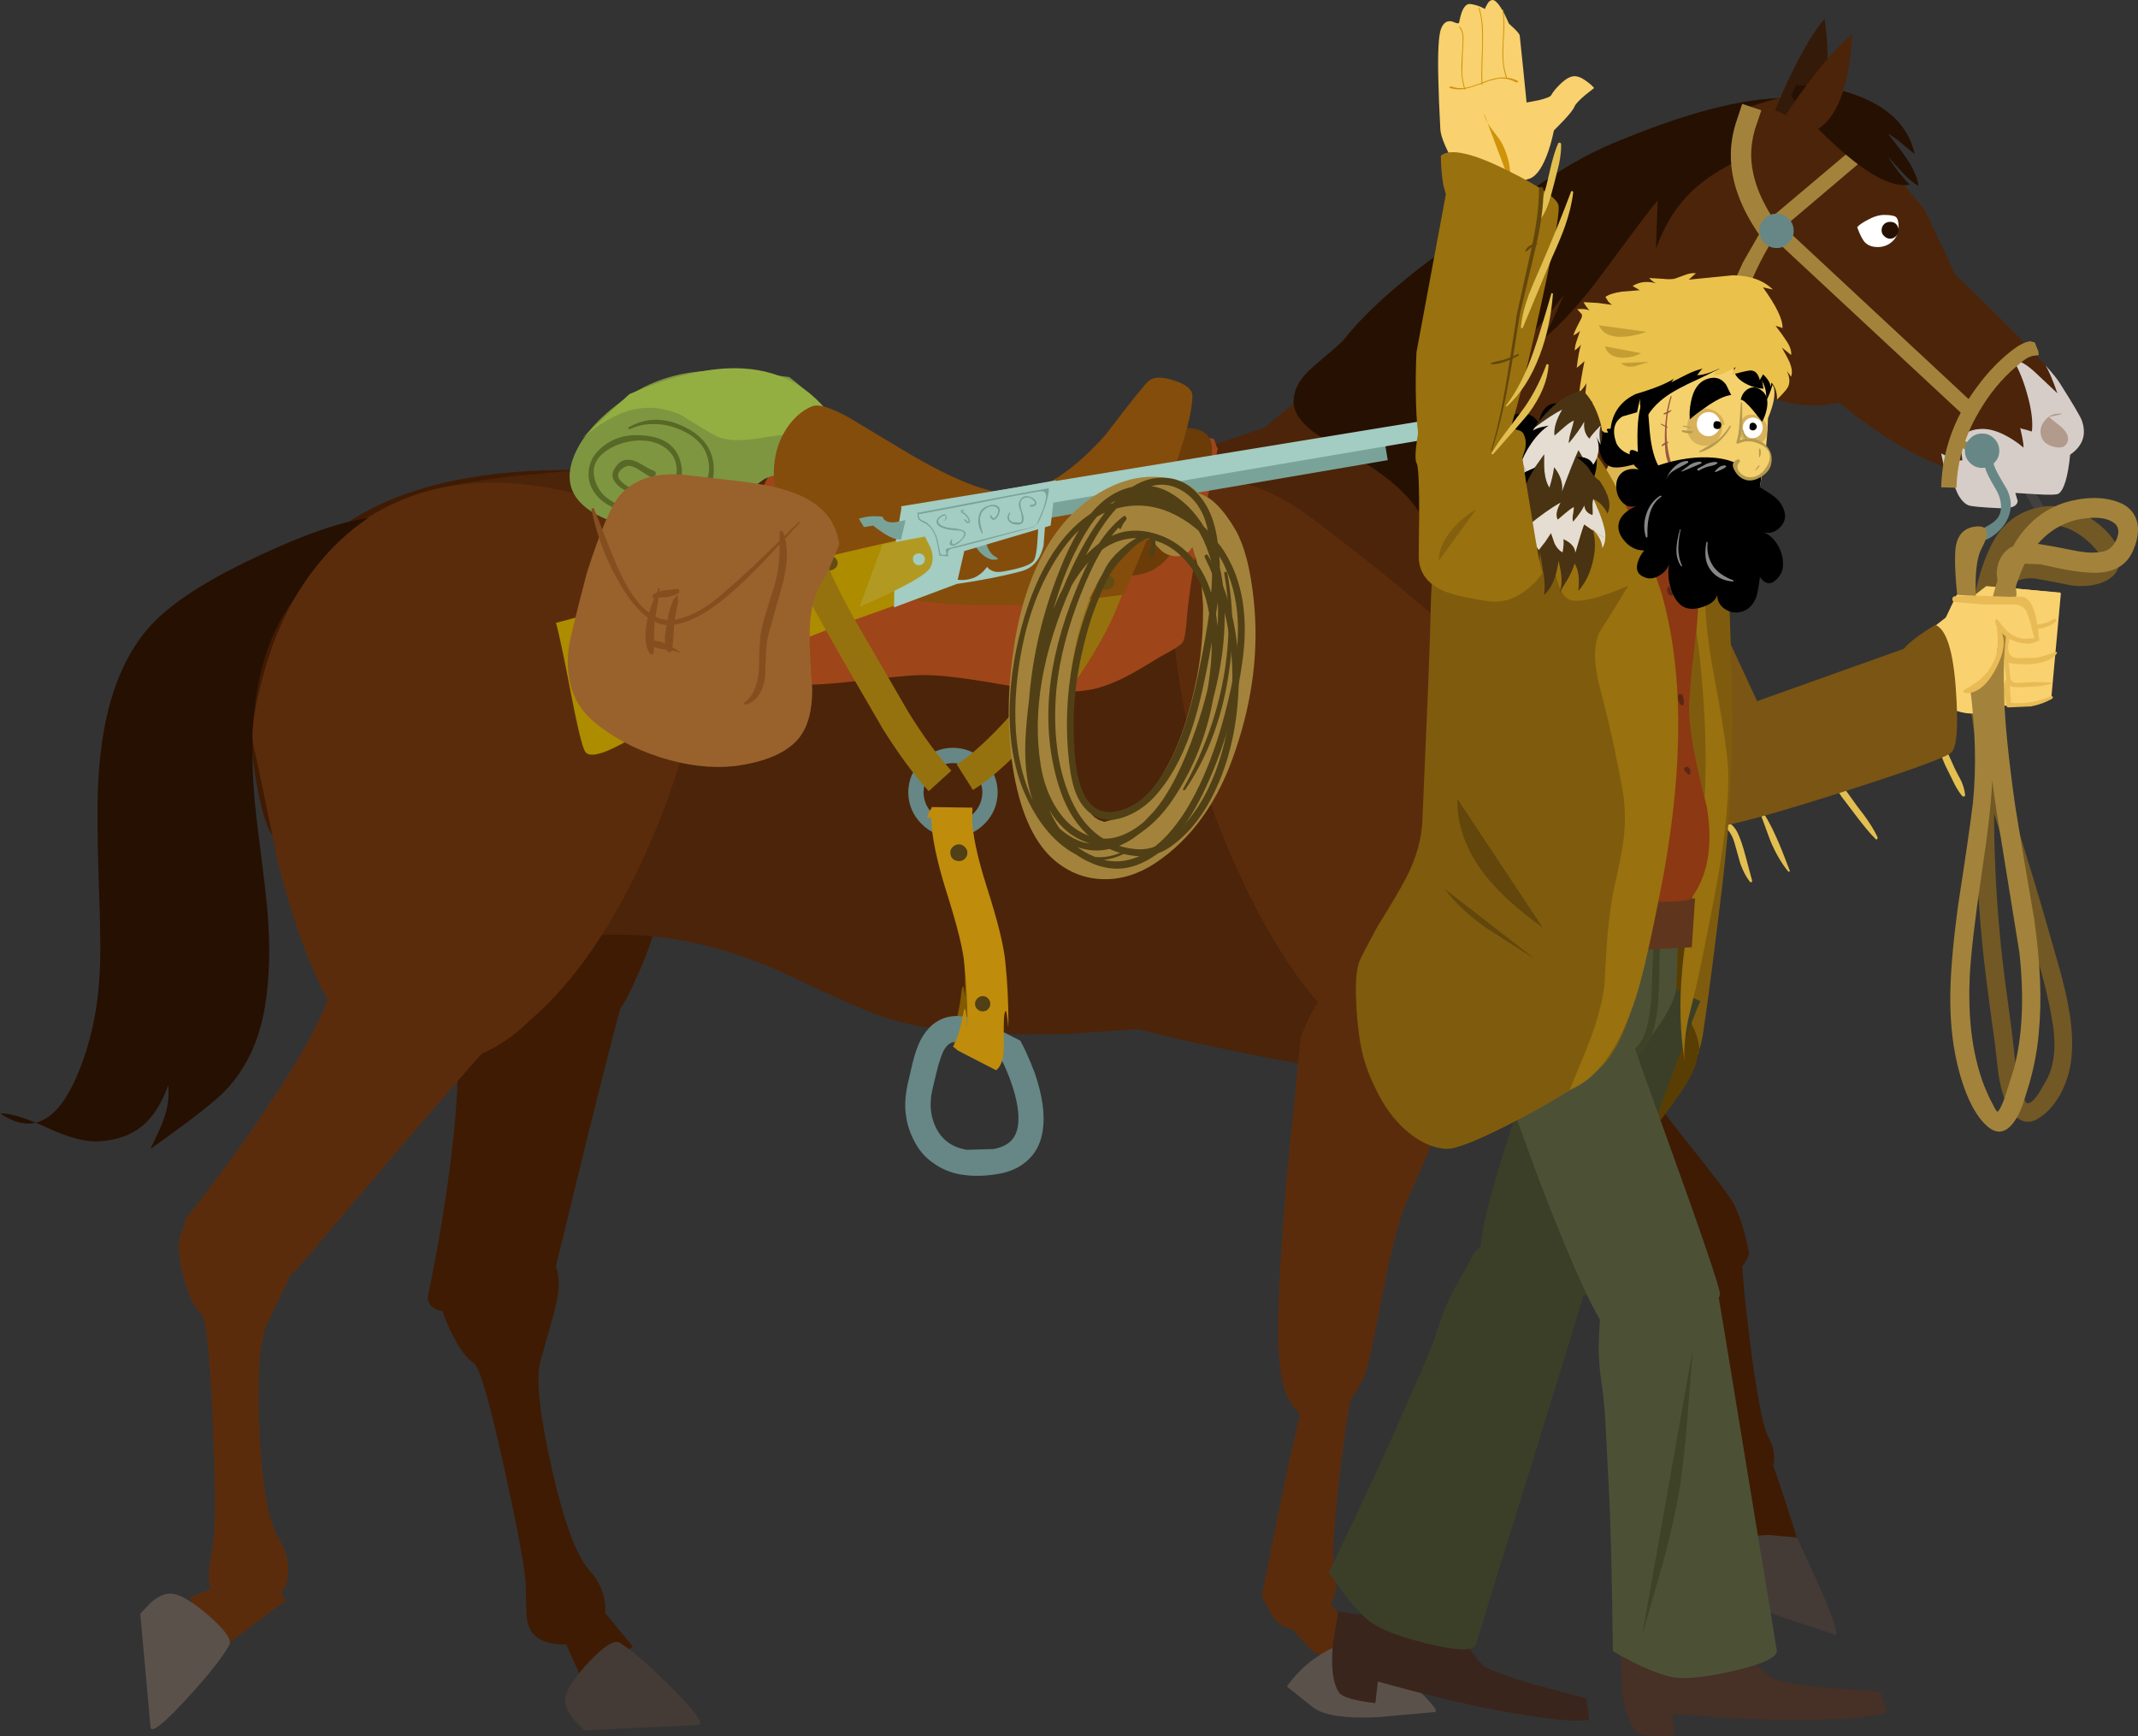 <?xml version="1.0" encoding="UTF-8" standalone="no"?>
<svg xmlns:xlink="http://www.w3.org/1999/xlink" height="891.7px" width="1098.15px" xmlns="http://www.w3.org/2000/svg">
  <rect width="100%" height="100%" fill="#333333" stroke="none"/>
  <g transform="matrix(1.0, 0.0, 0.0, 1.0, 926.35, 244.55)">
    <path d="M-628.05 568.25 L-642.25 585.3 -627.4 618.1 -601.35 601.2 Q-626.5 570.7 -628.05 568.25" fill="#3f1b03" fill-rule="evenodd" stroke="none"/>
    <path d="M-608.1 599.2 Q-612.0 596.8 -623.4 608.65 -634.25 620.15 -635.8 626.75 -637.0 631.85 -631.8 638.6 L-626.3 644.25 -567.4 641.45 Q-563.4 640.45 -581.4 622.35 -598.75 604.9 -608.1 599.2" fill="#443b36" fill-rule="evenodd" stroke="none"/>
    <path d="M-144.3 209.55 Q-198.7 211.45 -198.9 249.35 -198.95 268.25 -188.15 286.75 L-137.75 339.4 Q-83.75 394.35 -65.1 405.8 -46.3 417.3 -35.3 409.6 -31.9 407.1 -29.55 403.1 L-27.95 399.5 Q-30.35 385.55 -35.55 374.3 -37.55 369.9 -59.2 342.8 -81.55 314.9 -88.8 300.75 -103.1 270.75 -112.3 253.75 -128.85 223.3 -144.3 209.55" fill="#3f1b03" fill-rule="evenodd" stroke="none"/>
    <path d="M-281.65 40.8 Q-286.4 66.7 -282.55 104.45 -279.15 138.15 -271.0 164.7 -254.2 219.7 -232.75 254.6 -207.55 295.65 -183.9 293.65 -157.85 291.5 -129.4 259.0 -100.1 225.45 -90.6 184.65 -82.55 149.6 -140.6 87.2 -162.6 63.55 -207.8 25.1 -240.4 -2.75 -259.7 4.25 -276.1 10.35 -281.65 40.8" fill="#3f1b03" fill-rule="evenodd" stroke="none"/>
    <path d="M-54.25 401.8 Q-56.3 416.2 -51.35 514.45 L-43.85 522.8 Q-34.85 530.1 -28.0 525.4 -19.4 519.4 -16.35 511.1 -13.25 502.3 -17.8 494.2 -22.25 486.35 -27.7 443.1 -32.9 401.1 -31.35 394.35 -30.0 388.6 -41.8 393.15 -53.6 397.55 -54.25 401.8" fill="#3f1b03" fill-rule="evenodd" stroke="none"/>
    <path d="M-17.7 503.15 L-39.2 506.5 -37.05 515.2 Q-34.0 526.15 -30.1 537.7 -26.35 549.25 -14.5 548.3 L-3.4 545.2 -9.65 525.7 Q-16.15 505.7 -17.7 503.15" fill="#3f1b03" fill-rule="evenodd" stroke="none"/>
    <path d="M-3.4 545.2 L-17.7 543.9 Q-34.6 544.25 -48.15 552.6 L-40.4 567.4 Q-35.6 576.7 -11.55 585.9 12.95 593.85 15.95 595.15 19.65 596.8 8.55 571.2 L-3.4 545.2" fill="#443b36" fill-rule="evenodd" stroke="none"/>
    <path d="M-791.85 84.05 Q-801.05 114.25 -795.8 150.0 -791.85 177.85 -785.5 186.0 L-773.35 203.75 Q-761.15 221.75 -750.25 235.9 -714.35 282.55 -683.55 300.95 -666.35 311.35 -640.85 300.85 -612.4 289.2 -600.0 258.75 -584.25 226.35 -580.55 179.1 -577.25 137.95 -583.35 93.65 -588.85 53.3 -599.7 25.4 -610.65 -2.65 -621.1 -2.95 -764.0 -7.45 -791.85 84.05" fill="#3f1b03" fill-rule="evenodd" stroke="none"/>
    <path d="M-694.2 346.15 Q-698.45 382.55 -706.35 420.05 -709.1 433.0 -677.2 428.75 L-644.7 421.75 -624.6 339.4 Q-604.0 256.55 -601.8 253.85 -599.95 251.65 -616.15 251.3 -632.7 251.1 -651.6 253.4 -703.8 259.6 -695.6 274.75 -687.65 289.8 -694.2 346.15" fill="#3f1b03" fill-rule="evenodd" stroke="none"/>
    <path d="M-642.85 403.0 Q-653.35 391.15 -675.1 397.8 -694.6 403.75 -699.5 413.85 -703.05 421.3 -695.75 437.3 -688.85 452.15 -683.1 455.5 -678.75 458.05 -668.2 505.8 -658.4 549.6 -656.55 566.15 -656.25 569.45 -656.1 578.6 -656.1 585.9 -655.2 589.45 -652.4 599.9 -636.8 600.15 -619.4 600.4 -616.1 586.7 -613.15 573.9 -623.95 561.6 -633.6 550.65 -642.9 509.95 -651.8 470.65 -649.15 456.0 -643.5 436.4 -641.05 426.85 -636.9 409.75 -642.85 403.0" fill="#3f1b03" fill-rule="evenodd" stroke="none"/>
    <path d="M-776.1 66.8 Q-785.0 91.25 -772.35 122.45 -760.8 151.25 -734.15 178.15 -707.8 205.05 -676.9 220.65 -643.8 237.05 -616.35 235.7 -572.55 233.55 -524.65 254.8 -500.45 266.35 -488.6 271.45 -468.45 280.35 -452.85 282.75 -421.65 287.85 -378.65 286.5 L-341.5 284.1 Q-322.15 289.2 -297.4 294.3 -247.95 304.8 -221.05 306.4 -169.15 298.1 -141.15 252.35 -132.0 237.3 -125.55 218.45 L-119.1 196.4 Q-115.9 186.75 -121.25 141.55 L-127.2 98.25 -276.7 -24.9 Q-311.95 -12.8 -411.15 18.4 L-500.45 5.5 Q-595.1 -7.15 -622.0 -3.65 L-661.0 -0.15 Q-687.65 2.8 -706.2 7.9 -760.5 23.5 -776.1 66.8" fill="#4c2409" fill-rule="evenodd" stroke="none"/>
    <path d="M-171.0 271.6 Q-207.9 231.5 -236.85 256.05 -251.3 268.35 -258.3 288.6 L-265.5 361.25 Q-272.1 438.2 -268.6 459.9 -265.15 481.7 -252.05 485.05 -247.95 486.0 -243.4 485.2 L-239.6 484.0 Q-230.55 473.15 -225.4 461.85 -223.35 457.45 -216.85 423.3 -210.2 388.1 -204.15 373.3 -190.65 342.95 -183.8 324.85 -171.4 292.35 -171.0 271.6" fill="#5b2c0c" fill-rule="evenodd" stroke="none"/>
    <path d="M-323.1 43.15 Q-326.4 69.3 -320.35 106.75 -315.1 140.2 -305.4 166.2 -285.55 220.2 -262.1 253.8 -234.65 293.35 -211.2 290.0 -185.25 286.35 -158.75 252.3 -131.35 217.15 -124.25 175.85 -118.15 140.45 -179.65 81.45 -203.05 59.1 -250.35 23.3 -284.4 -2.65 -303.3 5.4 -319.3 12.45 -323.1 43.15" fill="#5b2c0c" fill-rule="evenodd" stroke="none"/>
    <path d="M-253.85 465.2 Q-259.3 478.7 -278.25 575.3 L-273.05 585.25 Q-266.1 594.45 -258.25 591.55 -248.45 587.85 -243.5 580.5 -238.35 572.7 -240.85 563.75 -243.25 555.05 -238.1 511.75 -233.0 469.65 -229.85 463.55 -227.15 458.2 -239.7 459.8 -252.25 461.2 -253.85 465.2" fill="#5b2c0c" fill-rule="evenodd" stroke="none"/>
    <path d="M-841.3 69.5 Q-873.1 95.55 -875.95 158.4 -876.75 175.65 -875.55 210.7 -874.25 243.85 -875.3 257.95 -877.15 286.5 -887.6 309.8 -896.35 329.3 -908.0 332.15 -919.55 327.3 -926.35 327.3 -916.4 334.1 -908.0 332.15 -904.9 333.35 -901.35 335.05 -885.5 342.35 -875.3 341.7 -861.7 340.8 -853.2 333.75 -844.95 326.8 -839.95 312.9 -839.05 320.75 -842.05 329.8 -843.9 335.15 -849.15 345.65 -818.25 323.8 -810.4 315.4 -794.55 298.65 -790.25 272.35 -786.85 251.8 -788.8 225.4 -789.6 214.9 -794.15 179.45 -800.2 131.3 -791.95 98.95 -780.85 55.9 -744.45 38.1 L-744.45 43.35 -719.6 22.4 Q-737.25 16.25 -782.9 36.15 -822.95 53.7 -841.3 69.5" fill="#261002" fill-rule="evenodd" stroke="none"/>
    <path d="M-257.5 564.15 L-275.8 575.95 -270.3 583.0 Q-263.1 591.8 -254.85 600.8 -246.75 609.85 -236.3 604.2 L-227.4 596.9 -241.0 581.55 Q-255.0 565.85 -257.5 564.15" fill="#5b2c0c" fill-rule="evenodd" stroke="none"/>
    <path d="M-227.4 596.9 L-241.0 601.45 Q-256.3 608.65 -265.35 621.75 L-252.25 632.2 Q-244.15 638.75 -218.35 637.45 L-189.45 634.85 Q-185.4 634.85 -205.9 615.85 L-227.4 596.9" fill="#5b514b" fill-rule="evenodd" stroke="none"/>
    <path d="M-791.1 102.15 Q-798.55 129.35 -795.95 139.35 -794.45 145.25 -783.4 199.2 -768.95 256.25 -747.9 285.45 -736.3 301.8 -708.65 302.35 -677.9 302.95 -654.5 279.85 -627.05 256.35 -604.9 214.45 -585.55 177.95 -573.5 134.8 -562.55 95.55 -561.45 65.6 -560.4 35.5 -569.8 31.1 -699.35 -29.8 -761.25 43.2 -781.75 67.3 -791.1 102.15" fill="#5b2c0c" fill-rule="evenodd" stroke="none"/>
    <path d="M-706.2 255.75 Q-755.6 237.9 -755.1 255.05 -754.75 272.1 -785.95 319.5 -806.1 350.2 -829.95 380.2 -838.2 390.55 -807.75 401.05 L-775.55 409.4 -720.65 344.75 Q-665.05 279.9 -661.8 278.5 -659.2 277.35 -673.5 269.8 -688.25 262.15 -706.2 255.75" fill="#5b2c0c" fill-rule="evenodd" stroke="none"/>
    <path d="M-774.3 385.55 Q-782.5 372.1 -805.05 374.85 -825.35 377.3 -831.95 386.35 -836.8 393.05 -832.35 410.15 -828.15 425.9 -823.1 430.25 -819.3 433.45 -817.25 482.35 -815.25 527.2 -816.4 543.8 -816.65 547.1 -818.1 556.1 -819.4 563.3 -819.1 566.95 -818.2 577.75 -802.85 580.75 -785.8 584.05 -780.2 571.1 -775.0 559.0 -783.5 545.0 -791.1 532.55 -793.05 490.85 -794.9 450.6 -789.75 436.7 L-776.65 409.35 Q-769.65 393.3 -774.3 385.55" fill="#5b2c0c" fill-rule="evenodd" stroke="none"/>
    <path d="M-779.15 577.4 L-795.65 562.55 -828.95 576.05 -813.2 602.7 Q-781.7 578.85 -779.15 577.4" fill="#5b2c0c" fill-rule="evenodd" stroke="none"/>
    <path d="M-808.65 600.55 Q-806.4 596.6 -818.65 585.75 -830.6 575.35 -837.25 574.15 -842.35 573.1 -848.9 578.6 L-854.3 584.35 -849.0 642.95 Q-847.8 646.85 -830.6 628.2 -813.95 610.1 -808.65 600.55" fill="#5b514b" fill-rule="evenodd" stroke="none"/>
    <path d="M-82.6 19.8 Q-73.95 -7.45 -55.5 -32.55 -38.55 -55.9 -30.85 -55.6 -30.95 -83.25 -30.35 -114.0 -29.35 -175.25 -26.7 -190.35 -67.4 -183.5 -177.25 -102.75 -232.1 -62.3 -278.8 -23.25 L-130.4 129.35 Q-121.65 111.7 -111.2 89.2 -90.45 44.1 -82.6 19.8" fill="#4c2409" fill-rule="evenodd" stroke="none"/>
    <path d="M-252.1 -55.95 Q-261.2 -48.15 -261.85 -39.65 -262.95 -31.3 -251.5 -22.5 -248.15 -20.05 -231.5 -10.4 -195.5 9.95 -191.8 32.85 -186.65 -0.3 -183.6 -16.85 -177.95 -46.1 -164.1 -63.65 -164.35 -60.75 -167.15 -44.65 -169.0 -33.7 -168.1 -25.15 -163.8 -42.6 -149.25 -61.45 -131.35 -82.1 -123.1 -92.95 L-128.3 -81.35 Q-131.35 -74.5 -134.45 -69.8 -119.85 -81.6 -102.95 -104.45 -79.55 -136.3 -74.9 -141.65 L-75.8 -116.8 Q-69.85 -133.1 -60.05 -143.6 -50.5 -153.9 -34.25 -161.8 -22.25 -167.55 -13.45 -176.9 -5.0 -185.75 -4.05 -194.1 -36.75 -195.95 -92.75 -173.05 -112.95 -165.35 -135.1 -150.2 L-175.15 -122.35 Q-191.7 -111.9 -207.95 -98.2 -225.9 -83.15 -236.6 -69.5 -237.55 -68.4 -252.1 -55.95 M-4.05 -194.1 L-3.65 -194.1 -3.8 -196.3 Q-3.85 -195.25 -4.05 -194.1" fill="#261002" fill-rule="evenodd" stroke="none"/>
    <path d="M101.2 -5.1 Q101.2 -1.45 103.85 1.05 106.45 3.65 110.1 3.65 113.75 3.65 116.25 1.05 118.9 -1.45 118.9 -5.1 118.9 -8.75 116.25 -11.4 113.75 -14.0 110.1 -14.0 106.3 -14.0 103.85 -11.4 101.2 -8.75 101.2 -5.1 Z" fill="none" stroke="#414141" stroke-linecap="butt" stroke-linejoin="miter-clip" stroke-miterlimit="4.0" stroke-width="1.0"/>
    <path d="M116.5 -2.6 L116.4 -2.75 Q115.85 -4.05 114.7 -3.55 109.85 -1.95 111.8 4.3 112.75 7.2 116.4 13.35 119.25 17.9 119.65 22.1 120.3 27.45 116.8 30.75 114.95 32.45 110.65 34.65 106.3 36.9 104.6 38.45 103.55 39.4 104.1 40.7 104.6 42.15 106.05 42.0 113.5 41.5 119.25 35.45 125.05 29.3 124.75 22.0 124.65 18.55 122.95 14.9 L119.25 8.65 Q116.25 3.4 115.85 1.15 115.75 0.5 116.25 -0.65 116.8 -1.85 116.5 -2.6" fill="#414141" fill-rule="evenodd" stroke="none"/>
    <path d="M62.35 -136.6 L46.65 -155.6 Q39.3 -164.65 30.7 -174.05 13.55 -193.0 7.4 -195.5 1.25 -198.0 -15.65 -193.4 -24.0 -191.05 -31.2 -188.3 L-37.1 -59.4 Q-25.7 -39.8 -2.45 -36.8 4.9 -35.85 12.35 -36.8 L18.5 -37.85 Q25.2 -31.95 35.15 -24.85 55.3 -10.75 72.15 -4.85 L70.7 -11.65 75.95 -9.05 Q78.95 -7.85 81.6 -8.1 80.4 -16.25 81.45 -19.1 83.0 -23.7 90.75 -24.2 96.1 -24.6 102.65 -21.45 108.0 -18.85 113.0 -14.65 113.0 -16.75 112.35 -19.9 L111.3 -24.75 Q112.05 -24.2 114.3 -23.8 L117.3 -22.9 Q118.2 -30.35 114.95 -41.9 112.05 -52.5 107.75 -59.55 112.45 -59.55 119.55 -52.75 L130.4 -42.55 Q126.85 -52.75 124.35 -56.8 L121.35 -60.05 120.85 -60.45 120.7 -60.75 Q104.6 -78.15 78.05 -103.25 L62.35 -136.6" fill="#4c2409" fill-rule="evenodd" stroke="none"/>
    <path d="M119.55 -52.75 Q112.45 -59.55 107.75 -59.55 112.05 -52.5 114.95 -41.9 118.2 -30.35 117.3 -22.9 L114.3 -23.8 Q112.05 -24.2 111.3 -24.75 L112.35 -19.9 Q113.0 -16.75 113.0 -14.65 108.0 -18.85 102.65 -21.45 96.1 -24.6 90.75 -24.2 83.0 -23.7 81.45 -19.1 80.4 -16.25 81.6 -8.1 78.95 -7.85 75.95 -9.05 L70.7 -11.65 72.15 -4.85 75.45 -3.8 Q78.05 11.75 84.45 14.9 86.3 15.85 100.95 16.5 109.6 16.85 110.0 12.8 L108.8 8.65 119.25 9.3 Q129.6 9.95 131.05 9.0 135.25 6.0 136.95 -11.0 146.75 -17.8 142.95 -28.55 141.9 -31.55 131.7 -47.65 130.0 -50.5 124.35 -56.8 126.85 -52.75 130.4 -42.55 L119.55 -52.75" fill="#d6cdc8" fill-rule="evenodd" stroke="none"/>
    <path d="M27.55 -127.85 Q29.65 -122.1 31.6 -120.0 33.95 -117.65 38.15 -117.65 42.6 -117.65 45.75 -120.65 48.85 -123.65 48.85 -127.85 48.85 -131.9 47.45 -133.1 46.1 -134.15 41.4 -134.15 37.5 -134.15 32.75 -131.5 29.0 -129.55 27.55 -127.85" fill="#ffffff" fill-rule="evenodd" stroke="none"/>
    <path d="M40.1 -126.3 Q40.1 -124.45 41.4 -123.3 42.7 -121.95 44.55 -121.95 46.25 -121.95 47.55 -123.3 48.85 -124.45 48.85 -126.3 48.85 -128.1 47.55 -129.45 46.4 -130.6 44.55 -130.6 42.7 -130.6 41.4 -129.45 40.1 -128.1 40.1 -126.3" fill="#261002" fill-rule="evenodd" stroke="none"/>
    <path d="M130.9 -32.05 Q126.6 -32.05 123.7 -28.25 120.85 -24.6 122.15 -20.3 123.2 -16.5 128.55 -15.05 134.2 -13.6 135.65 -17.65 136.8 -21.2 132.5 -25.15 L126.05 -30.35 132.2 -31.7 132.6 -32.2 130.9 -32.05" fill="#b29a8d" fill-rule="evenodd" stroke="none"/>
    <path d="M-0.75 -181.9 Q3.85 -182.95 7.65 -190.15 15.1 -204.4 10.8 -234.9 3.05 -225.85 -6.6 -206.0 -11.35 -196.05 -14.6 -187.9 L-0.75 -181.9" fill="#331a09" fill-rule="evenodd" stroke="none"/>
    <path d="M-37.35 -164.9 Q-37.35 -144.6 -22.05 -123.0 L-13.4 -129.15 Q-26.65 -147.6 -26.9 -164.9 -26.9 -171.15 -25.05 -177.85 L-21.65 -187.9 -31.5 -191.2 -35.0 -180.6 Q-37.35 -172.5 -37.35 -164.9" fill="#a3833b" fill-rule="evenodd" stroke="none"/>
    <path d="M-32.15 -52.35 Q-34.9 -58.65 -34.9 -67.0 -35.0 -79.95 -27.95 -97.25 -23.25 -109.15 -16.3 -120.55 L-13.15 -125.35 37.5 -168.3 32.4 -174.2 -19.05 -130.75 -19.3 -130.35 -31.1 -109.8 Q-42.6 -85.85 -42.75 -67.0 -42.75 -57.05 -39.35 -49.35 L-32.15 -52.35" fill="#a3833b" fill-rule="evenodd" stroke="none"/>
    <path d="M-18.8 -125.25 L81.6 -31.8 86.95 -37.55 -13.4 -131.0 -18.8 -125.25" fill="#a3833b" fill-rule="evenodd" stroke="none"/>
    <path d="M105.55 -63.35 Q97.4 -56.65 91.0 -48.3 71.5 -23.55 70.7 5.75 L78.55 6.0 Q79.1 -14.0 89.85 -32.6 98.05 -46.85 109.3 -56.3 114.55 -61.0 116.8 -61.4 L116.9 -61.4 117.05 -61.65 120.85 -62.15 120.6 -64.15 118.75 -68.7 116.5 -69.25 Q114.3 -69.1 111.3 -67.4 109.05 -66.2 105.55 -63.35" fill="#a3833b" fill-rule="evenodd" stroke="none"/>
    <path d="M87.75 -13.1 Q88.65 -13.35 88.8 -14.4 88.9 -15.45 88.0 -15.95 L83.8 -17.65 80.65 -19.1 Q79.25 -19.75 78.2 -18.45 77.0 -17.15 78.3 -16.1 79.75 -14.95 82.75 -13.9 86.15 -12.7 87.75 -13.1" fill="#a3833b" fill-rule="evenodd" stroke="none"/>
    <path d="M82.9 -12.95 Q82.9 -9.3 85.5 -6.8 88.15 -4.2 91.8 -4.2 95.45 -4.2 97.95 -6.8 100.55 -9.3 100.55 -12.95 100.55 -16.65 97.95 -19.25 95.45 -21.85 91.8 -21.85 88.0 -21.85 85.5 -19.25 82.9 -16.65 82.9 -12.95" fill="#668785" fill-rule="evenodd" stroke="none"/>
    <path d="M-22.7 -126.0 Q-22.7 -122.35 -20.1 -119.75 -17.5 -117.15 -13.8 -117.15 -10.15 -117.15 -7.65 -119.75 -5.05 -122.35 -5.05 -126.0 -5.05 -129.7 -7.65 -132.2 -10.15 -134.8 -13.8 -134.8 -17.5 -134.8 -20.1 -132.2 -22.7 -129.7 -22.7 -126.0" fill="#668785" fill-rule="evenodd" stroke="none"/>
    <path d="M98.2 -10.5 L98.05 -10.6 Q97.55 -11.9 96.35 -11.4 91.55 -9.8 93.5 -3.55 94.4 -0.65 98.05 5.5 100.95 10.05 101.35 14.25 102.0 19.6 98.45 22.9 96.65 24.6 92.3 26.8 88.0 29.05 86.3 30.6 85.25 31.55 85.75 32.85 86.3 34.3 87.75 34.15 95.2 33.6 100.95 27.6 106.7 21.45 106.45 14.15 106.3 10.7 104.6 7.05 L100.95 0.8 Q97.95 -4.45 97.55 -6.7 97.4 -7.35 97.95 -8.5 98.45 -9.7 98.2 -10.5" fill="#668785" fill-rule="evenodd" stroke="none"/>
    <path d="M-3.75 -200.75 L-6.35 -195.5 Q2.0 -182.3 19.95 -166.7 41.95 -147.5 54.5 -149.7 48.85 -155.35 43.35 -164.1 L50.7 -156.1 Q55.0 -151.4 59.05 -149.05 58.3 -155.35 52.9 -163.2 49.9 -167.65 43.35 -175.9 46.4 -174.3 50.45 -170.9 55.95 -166.2 57.1 -165.4 53.05 -183.75 33.05 -193.15 16.95 -200.75 -3.75 -200.75" fill="#261002" fill-rule="evenodd" stroke="none"/>
    <path d="M3.45 -177.2 Q8.15 -177.3 13.25 -183.6 23.35 -196.3 25.05 -226.9 15.65 -219.6 2.4 -201.9 -4.25 -193.0 -8.95 -185.7 L3.45 -177.2" fill="#4c2409" fill-rule="evenodd" stroke="none"/>
    <path d="M-491.9 4.1 Q-517.65 -10.3 -527.75 -3.75 -537.05 2.25 -539.0 31.55 -541.6 60.35 -541.6 76.05 L-540.15 97.0 Q-538.1 103.55 -525.9 106.15 -513.85 108.4 -489.9 105.65 -460.2 102.25 -453.95 102.25 -441.5 101.7 -410.9 107.2 -382.9 112.2 -368.9 110.1 -360.25 109.15 -349.0 103.55 -342.7 100.4 -330.95 93.1 -320.45 87.6 -318.9 85.35 -317.45 83.65 -316.55 70.85 -314.95 53.7 -309.75 28.3 -301.25 -11.75 -300.85 -14.25 -301.5 -14.75 -302.15 -17.35 -302.8 -19.45 -303.45 -19.45 L-303.2 -18.95 Q-305.8 -20.9 -314.55 -15.0 -318.0 -12.8 -330.95 -2.45 -369.95 24.9 -409.95 26.35 -449.5 27.8 -491.9 4.1" fill="#9e4519" fill-rule="evenodd" stroke="none"/>
    <path d="M-311.15 9.85 Q-305.65 -2.2 -304.35 -8.6 -300.85 -25.5 -319.15 -24.7 L-387.2 44.65 -364.15 49.1 Q-351.75 51.6 -344.65 51.05 -325.55 49.75 -317.85 25.05 -317.3 23.2 -311.15 9.85" fill="#6b3c08" fill-rule="evenodd" stroke="none"/>
    <path d="M-564.0 -54.0 Q-587.0 -52.55 -604.45 -40.4 -627.7 -24.05 -632.7 -6.9 -638.7 13.9 -610.95 23.7 -587.15 33.0 -568.95 24.9 -562.15 21.9 -552.2 14.7 L-533.75 1.5 Q-527.85 -1.8 -513.5 -1.15 -500.4 -0.5 -497.1 -3.75 -488.6 -11.5 -494.65 -23.0 -498.15 -29.55 -508.9 -40.4 -512.85 -44.35 -517.8 -48.4 L-520.95 -50.85 Q-550.5 -54.8 -564.0 -54.0" fill="#7f9641" fill-rule="evenodd" stroke="none"/>
    <path d="M-562.55 -8.1 Q-560.85 0.55 -566.2 6.95 -571.05 12.45 -580.1 14.95 -588.2 17.2 -596.05 17.05 -604.95 16.8 -611.5 13.25 -618.95 9.2 -620.9 1.5 -623.0 -6.75 -616.05 -12.15 -609.65 -17.1 -600.5 -18.15 -590.55 -19.05 -584.4 -14.35 -578.4 -9.65 -578.8 -2.05 -579.3 6.05 -587.0 7.5 -592.25 8.55 -598.0 7.35 -604.3 6.05 -607.55 2.4 -609.55 0.3 -608.5 -1.8 -607.55 -3.75 -604.8 -4.95 -602.35 -6.0 -598.15 -3.25 -592.5 0.45 -591.75 0.7 -590.05 1.2 -589.65 -0.6 -589.1 -2.3 -590.8 -2.85 -592.15 -3.25 -597.5 -6.4 -601.4 -8.75 -604.8 -8.35 -608.5 -7.95 -611.1 -3.1 -612.8 0.15 -610.2 3.45 -608.2 6.05 -604.55 7.65 -594.5 12.2 -585.05 9.35 -574.35 6.2 -576.4 -5.6 -578.9 -19.05 -594.6 -20.75 -609.4 -22.6 -618.8 -13.3 -623.15 -9.1 -623.9 -3.35 -624.7 2.65 -621.55 7.65 -615.7 16.9 -600.5 19.15 -587.7 20.95 -575.4 16.4 -560.6 10.75 -559.8 -1.25 -558.65 -17.25 -574.45 -25.1 -589.9 -32.8 -603.4 -25.1 -603.9 -24.85 -603.5 -24.3 -603.25 -23.9 -602.75 -24.15 -599.2 -25.75 -595.55 -26.4 -585.05 -27.85 -575.4 -23.15 -564.5 -17.9 -562.55 -8.1" fill="#586826" fill-rule="evenodd" stroke="none"/>
    <path d="M-544.9 -55.3 Q-569.1 -56.65 -603.1 -42.1 L-627.45 -19.45 Q-614.25 -30.6 -602.85 -33.75 -590.05 -37.25 -576.95 -31.65 -563.2 -23.0 -558.65 -20.65 -551.7 -17.0 -536.4 -19.45 -527.85 -21.05 -514.9 -21.95 L-494.5 -23.4 Q-512.15 -53.5 -544.9 -55.3" fill="#94af41" fill-rule="evenodd" stroke="none"/>
    <path d="M-453.0 146.35 Q-459.7 153.0 -459.85 162.45 -459.7 172.0 -453.0 178.65 -446.35 185.35 -436.95 185.35 -427.35 185.35 -420.7 178.65 -414.05 172.0 -413.9 162.45 -414.05 153.0 -420.7 146.35 -427.35 139.65 -436.95 139.55 -446.35 139.65 -453.0 146.35 M-447.55 151.85 Q-443.1 147.5 -436.95 147.4 -430.65 147.5 -426.2 151.85 -421.9 156.3 -421.75 162.45 -421.9 168.7 -426.2 173.15 -430.65 177.5 -436.95 177.5 -443.1 177.5 -447.55 173.15 -451.85 168.7 -452.0 162.45 -451.85 156.3 -447.55 151.85" fill="#668785" fill-rule="evenodd" stroke="none"/>
    <path d="M-414.7 130.75 Q-426.2 142.55 -434.95 148.05 L-426.6 161.25 Q-405.0 147.5 -380.0 113.9 -354.1 78.7 -347.3 51.85 L-362.45 48.05 Q-365.2 59.6 -373.6 75.0 -381.55 89.65 -392.55 104.45 -403.15 118.85 -414.7 130.75" fill="#96720e" fill-rule="evenodd" stroke="none"/>
    <path d="M-528.0 -10.55 Q-533.1 14.45 -508.9 41.25 -486.0 66.65 -415.35 66.25 -393.2 66.1 -369.0 63.5 L-349.25 60.9 Q-340.5 41.25 -331.6 18.75 -313.9 -26.4 -313.9 -41.2 -313.9 -46.05 -323.1 -49.05 -332.1 -52.05 -336.15 -49.05 -338.8 -47.05 -358.55 -21.15 -381.45 4.5 -401.6 8.55 -419.9 12.2 -462.2 -13.2 L-490.7 -30.3 Q-504.2 -37.65 -508.9 -35.95 -514.9 -33.75 -520.15 -27.45 -526.05 -20.1 -528.0 -10.55" fill="#844d0b" fill-rule="evenodd" stroke="none"/>
    <path d="M-420.2 32.5 L-425.95 34.85 Q-422.4 41.5 -416.75 42.95 L-414.15 42.85 Q-413.35 42.3 -414.95 41.5 -419.0 39.4 -420.2 32.5" fill="#79a398" fill-rule="evenodd" stroke="none"/>
    <path d="M-461.25 22.65 L-459.45 33.8 -213.55 -8.2 -215.1 -17.35 -461.25 22.65" fill="#79a398" fill-rule="evenodd" stroke="none"/>
    <path d="M-461.9 64.7 L-463.5 32.5 -532.3 48.45 Q-607.85 66.4 -640.8 75.4 -638.85 81.7 -633.2 111.15 -628.1 137.55 -625.9 141.35 -622.75 147.0 -601.55 134.45 L-559.55 106.55 Q-540.3 93.85 -499.2 78.05 L-461.9 64.7" fill="#ad8c00" fill-rule="evenodd" stroke="none"/>
    <path d="M-383.95 2.15 L-463.35 16.4 -466.65 35.9 -467.15 67.45 -434.95 55.4 -431.05 38.5 -386.7 25.4 -383.95 2.15" fill="#a3ccc2" fill-rule="evenodd" stroke="none"/>
    <path d="M-463.5 15.5 L-461.65 26.6 -156.5 -25.2 -158.05 -34.5 -463.5 15.5" fill="#a3ccc2" fill-rule="evenodd" stroke="none"/>
    <path d="M-461.25 22.65 L-466.5 23.7 Q-471.85 24.25 -473.05 20.85 -479.85 20.05 -485.2 21.9 L-482.6 26.2 -477.9 25.4 Q-468.05 33.25 -463.5 32.5 L-461.25 22.65" fill="#79a398" fill-rule="evenodd" stroke="none"/>
    <path d="M-437.85 52.5 L-434.95 55.4 Q-415.85 52.65 -401.75 48.85 -392.95 46.5 -390.35 35.75 L-389.55 25.4 -393.1 27.0 -393.5 33.65 Q-394.0 40.85 -395.2 43.1 -396.9 46.6 -411.65 49.1 -415.2 49.65 -417.55 48.2 -418.75 47.55 -419.25 46.6 L-421.6 49.25 Q-424.65 52.0 -427.75 52.75 -432.75 54.1 -437.85 52.5" fill="#a3ccc2" fill-rule="evenodd" stroke="none"/>
    <path d="M-171.8 -31.25 L-161.2 -30.7 Q-161.35 -32.4 -162.0 -34.25 -163.15 -37.8 -165.25 -38.05 -167.35 -38.3 -169.3 -35.45 -170.5 -33.85 -171.8 -31.25" fill="#a3ccc2" fill-rule="evenodd" stroke="none"/>
    <path d="M-449.1 47.8 Q-445.95 43.6 -448.3 36.95 L-451.3 31.05 -473.05 35.1 -484.8 67.05 Q-477.1 63.9 -468.85 59.85 -452.25 51.85 -449.1 47.8" fill="#b29a22" fill-rule="evenodd" stroke="none"/>
    <path d="M-451.3 42.15 Q-451.6 40.85 -452.65 40.2 -453.7 39.55 -454.85 39.7 -456.15 39.95 -456.95 40.85 -457.6 41.9 -457.35 43.2 -457.2 44.4 -456.15 45.2 -455.1 45.95 -453.95 45.7 -452.65 45.55 -451.85 44.55 -451.2 43.5 -451.3 42.15" fill="#a3ccc2" fill-rule="evenodd" stroke="none"/>
    <path d="M-387.6 6.7 Q-387.6 6.3 -388.0 6.3 -399.75 8.3 -421.2 12.45 L-454.35 18.75 -454.6 18.9 -454.6 18.75 Q-455.0 17.95 -455.0 18.75 -455.25 20.7 -454.7 21.9 -454.05 22.95 -452.35 23.7 -447.9 25.55 -445.95 30.9 -445.05 33.25 -443.85 40.75 L-443.6 40.85 -439.65 41.25 Q-439.3 41.25 -439.4 40.85 -439.8 38.1 -437.95 37.35 L-433.4 36.3 -423.7 33.8 -401.85 27.9 -396.25 26.45 Q-393.6 25.4 -392.45 22.8 -388.0 13.0 -387.6 6.7 M-429.6 14.95 L-405.0 10.1 -392.7 7.9 Q-388.65 7.1 -389.05 11.05 -389.15 12.6 -390.85 17.7 L-393.85 24.65 Q-394.4 25.8 -398.2 26.75 L-403.15 27.8 -440.35 37.35 -440.6 37.85 -440.2 39.8 Q-440.35 40.6 -441.65 40.45 -443.6 40.75 -443.6 38.5 -444.9 31.85 -445.55 30.4 -447.15 26.6 -449.9 24.25 -451.2 23.2 -453.0 22.65 -454.35 22.0 -454.6 19.55 L-454.2 19.55 -429.6 14.95" fill="#79a398" fill-rule="evenodd" stroke="none"/>
    <path d="M-440.35 20.45 L-440.7 19.65 -441.5 19.55 Q-445.45 21.25 -445.3 23.6 -445.05 26.85 -436.8 27.8 -430.9 27.8 -431.15 29.6 -431.3 31.95 -434.55 33.95 -435.9 35.0 -436.8 35.1 -437.95 33.95 -437.2 32.6 -437.3 32.1 -437.45 32.35 -439.4 34.7 -437.95 35.5 -436.55 36.3 -434.3 34.6 -432.5 33.25 -431.3 31.7 -429.45 29.2 -431.3 28.15 -433.0 27.1 -437.05 26.75 -441.0 26.45 -442.8 25.3 -444.65 24.25 -444.5 22.95 -444.25 21.75 -442.55 20.7 L-441.0 20.05 Q-440.7 19.95 -440.7 21.25 L-440.85 22.3 -441.75 23.2 -441.65 23.35 -440.35 22.15 Q-439.95 21.5 -440.35 20.45" fill="#79a398" fill-rule="evenodd" stroke="none"/>
    <path d="M-431.15 17.45 L-432.35 17.3 Q-432.5 17.3 -432.85 18.25 L-432.75 18.6 Q-429.85 20.2 -429.1 22.15 L-428.8 22.8 Q-428.7 23.2 -428.95 23.35 -429.45 23.6 -430.0 22.8 L-430.8 22.15 Q-431.05 22.0 -431.15 22.15 L-431.15 22.55 -429.85 24.0 Q-429.2 24.4 -428.15 23.7 L-428.05 23.35 Q-428.7 20.7 -430.4 19.4 L-432.2 18.1 Q-432.1 17.85 -431.15 17.85 -430.9 17.85 -431.15 17.45" fill="#79a398" fill-rule="evenodd" stroke="none"/>
    <path d="M-420.05 16.65 Q-417.8 14.95 -415.2 15.75 -413.9 16.15 -413.65 17.45 -413.5 18.6 -414.3 19.95 -416.0 23.2 -417.3 20.05 -417.3 19.8 -417.55 19.95 L-417.8 20.2 Q-417.7 21.75 -416.65 22.3 -415.6 22.8 -414.55 21.65 -413.35 20.3 -413.0 18.75 -412.45 16.8 -413.5 15.75 -415.35 14.15 -418.35 15.1 -421.2 15.85 -422.55 17.85 -424.1 20.3 -423.85 23.7 -423.6 26.85 -421.9 29.5 -421.75 29.75 -421.5 29.35 -423.45 23.35 -422.8 20.7 -422.25 18.1 -420.05 16.65" fill="#79a398" fill-rule="evenodd" stroke="none"/>
    <path d="M-394.25 14.7 Q-393.5 13.5 -394.9 12.05 -396.35 10.65 -398.3 10.35 -400.4 10.0 -401.75 11.4 -403.3 13.25 -403.05 15.2 L-401.85 19.15 Q-400.95 23.2 -402.25 23.85 L-405.8 23.7 Q-407.6 23.2 -408.0 21.9 -408.4 20.7 -407.5 19.15 -407.35 18.9 -407.6 18.75 -407.75 18.6 -408.0 18.9 -409.85 21.5 -407.9 23.45 -406.15 25.15 -403.05 24.9 -399.75 24.65 -400.8 19.95 -402.0 16.8 -402.1 15.2 -402.65 12.35 -400.3 11.3 -397.95 10.25 -395.6 12.35 -394.4 13.5 -394.9 14.15 -395.3 14.8 -396.9 14.8 -397.4 14.8 -397.4 15.35 -397.4 15.75 -396.9 15.75 -395.05 15.75 -394.25 14.7" fill="#79a398" fill-rule="evenodd" stroke="none"/>
    <path d="M-608.5 91.9 Q-602.85 89.95 -595.8 86.0 L-591.75 83.8 -608.5 91.9" fill="#937e28" fill-rule="evenodd" stroke="none"/>
    <path d="M-554.95 64.95 L-523.95 57.9 -539.15 60.1 Q-547.5 61.55 -554.95 64.95" fill="#937e28" fill-rule="evenodd" stroke="none"/>
    <path d="M-566.2 83.0 Q-559.65 81.95 -554.7 78.3 -551.15 75.0 -548.8 73.7 -557.6 78.3 -566.2 83.0" fill="#937e28" fill-rule="evenodd" stroke="none"/>
    <path d="M-505.9 44.65 Q-505.9 46.35 -504.45 47.4 -503.0 48.6 -501.05 48.6 -498.95 48.6 -497.5 47.4 -496.1 46.35 -496.1 44.65 -496.1 43.1 -497.5 41.9 -498.95 40.75 -501.05 40.75 -503.0 40.75 -504.45 41.9 -505.9 43.1 -505.9 44.65" fill="#634c14" fill-rule="evenodd" stroke="none"/>
    <path d="M-437.7 151.3 Q-448.45 139.55 -459.85 121.1 L-479.35 87.45 Q-489.65 69.9 -494.65 60.1 -503.0 43.75 -505.5 32.9 L-520.8 36.55 Q-517.65 49.65 -508.65 67.3 -505.25 73.95 -492.95 95.3 L-473.05 129.6 Q-461.0 148.95 -449.35 161.8 L-448.95 161.5 -437.7 151.3" fill="#96720e" fill-rule="evenodd" stroke="none"/>
    <path d="M-524.45 6.7 Q-533.5 4.1 -548.3 2.4 L-571.2 -0.25 Q-596.7 -3.75 -608.35 10.35 -614.9 18.5 -624.85 49.5 -633.75 83.25 -634.4 89.4 -636.6 112.7 -622.2 125.4 -607.7 137.95 -587.0 144.5 -566.85 150.9 -548.95 148.95 -525.15 145.8 -515.95 134.55 -509.05 125.9 -509.15 109.15 -510.75 89.3 -510.45 79.2 -510.1 61.55 -501.85 50.8 L-495.3 35.1 Q-497.8 14.15 -524.45 6.7" fill="#99622c" fill-rule="evenodd" stroke="none"/>
    <path d="M-621.2 16.9 Q-621.3 16.25 -622.1 16.5 -622.75 16.8 -622.5 17.45 -617.9 39.3 -606.8 57.2 -594.1 78.05 -581.0 76.45 -572.5 75.4 -563.35 69.5 -557.2 65.75 -548.15 57.6 -540.85 50.95 -531.55 41.15 L-515.55 24.0 Q-515.3 23.7 -515.55 23.6 -515.85 23.35 -516.1 23.6 L-530.9 38.1 Q-539.8 46.75 -545.95 52.25 -556.65 61.95 -561.1 65.2 -570.55 72.0 -578.9 73.6 -594.35 76.7 -606.8 51.75 -610.05 45.2 -614.25 34.45 -619.75 20.3 -621.2 16.9" fill="#844e1e" fill-rule="evenodd" stroke="none"/>
    <path d="M-578.25 61.8 Q-578.1 61.4 -578.5 61.4 -578.9 61.3 -579.05 61.65 L-580.1 63.0 Q-580.75 63.9 -581.0 64.7 -582.85 69.5 -583.5 73.85 L-584.8 81.95 Q-585.05 86.8 -583.6 89.8 -583.35 90.6 -582.45 90.45 -581.55 90.35 -581.25 89.55 -580.75 86.65 -580.35 80.65 -580.1 74.65 -579.45 71.75 L-578.0 64.4 Q-578.4 62.6 -578.25 61.8" fill="#844e1e" fill-rule="evenodd" stroke="none"/>
    <path d="M-590.4 81.55 Q-590.4 76.05 -589.75 72.65 -587.95 62.6 -587.4 57.75 L-587.7 57.5 -588.05 57.6 Q-592.25 66.25 -593.95 74.25 -596.3 85.25 -592.65 91.1 -592.15 91.75 -591.45 91.65 -590.7 91.4 -590.55 90.45 -590.4 88.25 -590.4 81.55" fill="#844e1e" fill-rule="evenodd" stroke="none"/>
    <path d="M-577.45 90.7 Q-577.2 90.85 -577.2 90.35 -586.35 83.5 -593.15 84.7 L-593.7 85.25 -593.45 85.75 Q-591.1 88.25 -585.7 88.9 -579.45 89.65 -577.45 90.7" fill="#844e1e" fill-rule="evenodd" stroke="none"/>
    <path d="M-578.0 60.25 Q-577.2 59.7 -577.45 58.8 -577.75 57.75 -578.65 57.9 L-585.85 58.8 Q-589.75 59.7 -591.1 61.15 L-591.35 62.05 -590.7 62.6 -584.0 62.2 Q-580.2 61.55 -578.0 60.25" fill="#844e1e" fill-rule="evenodd" stroke="none"/>
    <path d="M-524.1 28.8 Q-524.35 28.05 -525.15 28.15 -525.9 28.15 -525.9 28.95 -525.8 37.85 -526.15 42.7 -526.7 50.0 -528.55 56.15 L-532.2 67.8 Q-534.4 74.75 -535.35 79.45 -536.4 84.85 -536.5 99.1 -537.55 111.65 -543.7 116.1 -544.25 116.35 -543.95 117.0 -543.7 117.55 -543.05 117.4 -535.05 114.65 -533.35 103.15 -533.0 89.55 -532.3 84.3 -532.05 82.35 -524.75 56.7 -520.0 39.8 -524.1 28.8" fill="#844e1e" fill-rule="evenodd" stroke="none"/>
    <path d="M-363.65 54.45 Q-363.65 56.15 -362.2 57.2 -360.75 58.4 -358.65 58.4 -356.6 58.4 -355.25 57.2 -353.85 56.15 -353.85 54.45 -353.85 52.9 -355.25 51.75 -356.6 50.55 -358.65 50.55 -360.75 50.55 -362.2 51.75 -363.65 52.9 -363.65 54.45" fill="#634c14" fill-rule="evenodd" stroke="none"/>
    <path d="M-442.4 171.6 L-442.55 172.0 -443.2 172.9 Q-443.75 173.7 -443.85 174.85 L-442.7 174.85 Q-442.95 184.3 -437.85 203.4 -432.5 224.05 -431.95 233.9 -430.65 247.75 -430.65 264.25 -430.65 267.75 -430.8 267.4 L-431.05 264.9 Q-431.7 259.4 -432.5 264.75 -433.25 272.1 -435.35 280.75 -437.2 288.95 -437.95 289.25 L-435.5 292.5 -414.7 304.7 Q-410.9 299.85 -412.05 287.0 -413.65 269.75 -413.35 266.85 L-413.0 263.6 Q-413.65 248.3 -415.6 233.1 -416.9 221.95 -423.3 201.15 -429.1 182.6 -429.1 174.45 L-429.1 172.25 -428.95 171.6 -442.4 171.35 -442.4 171.6" fill="#825a00" fill-rule="evenodd" stroke="none"/>
    <path d="M-443.45 299.7 Q-441.4 292.9 -438.25 291.35 -436.4 290.0 -432.5 290.55 -428.95 291.2 -424.75 293.15 L-411.95 299.85 -411.0 301.65 Q-408.8 306.25 -407.2 310.85 -402.1 325.1 -403.55 334.0 -404.35 338.7 -406.95 341.3 -409.85 344.45 -416.0 345.65 L-429.85 346.05 Q-440.6 344.2 -445.3 335.3 -449.5 327.3 -447.9 317.5 L-447.55 315.55 -445.55 307.15 Q-444.4 302.3 -443.45 299.7 M-453.55 289.75 Q-455.9 294.45 -457.6 301.4 L-460.2 312.55 -460.75 315.55 Q-463.1 329.55 -456.8 341.45 -453.55 348.1 -447.4 352.55 -440.7 357.55 -432.2 358.85 L-431.95 358.85 Q-423.85 360.15 -413.65 358.45 -403.55 356.75 -397.4 350.35 -392.05 344.85 -390.75 336.1 -388.9 323.9 -394.9 306.5 -396.9 301.15 -399.25 296.05 -401.05 292.1 -401.35 291.85 L-402.25 290.0 Q-410.5 285.85 -418.75 281.5 L-418.85 281.4 -419.0 281.4 Q-424.9 278.5 -430.4 277.7 -438.75 276.3 -444.9 280.05 -449.9 282.95 -453.55 289.75" fill="#668785" fill-rule="evenodd" stroke="none"/>
    <path d="M-450.0 175.5 L-448.05 175.5 Q-447.8 189.5 -440.05 214.1 -431.8 240.15 -431.05 250.65 -429.45 265.05 -429.45 280.2 -429.45 283.2 -429.6 282.3 L-429.85 278.35 Q-430.65 270.9 -431.45 275.35 -432.35 280.75 -434.2 286.9 -436.15 292.65 -436.95 292.9 L-434.3 295.1 -414.7 305.2 Q-410.6 301.95 -410.75 292.25 -410.9 278.5 -410.5 276.8 -409.6 271.95 -408.9 278.9 -408.65 280.45 -408.55 282.55 -408.4 283.35 -408.4 280.2 -408.4 264.75 -409.95 249.85 -411.0 237.55 -419.4 211.35 -427.1 187.15 -427.0 175.0 L-426.85 170.3 -447.8 170.0 -447.9 170.55 -448.2 171.05 -449.1 172.4 Q-449.9 173.8 -450.0 175.5" fill="#bf8c0c" fill-rule="evenodd" stroke="none"/>
    <path d="M-438.25 193.45 Q-438.25 195.3 -436.95 196.6 -435.6 197.75 -433.8 197.75 -431.95 197.75 -430.8 196.6 -429.45 195.3 -429.45 193.45 -429.45 191.75 -430.8 190.45 -432.1 189.15 -433.8 189.15 -435.6 189.15 -436.95 190.45 -438.25 191.6 -438.25 193.45" fill="#514016" fill-rule="evenodd" stroke="none"/>
    <path d="M-425.55 271.05 Q-425.55 272.75 -424.35 273.8 -423.2 274.95 -421.6 274.95 -419.9 274.95 -418.85 273.8 -417.7 272.75 -417.7 271.05 -417.7 269.5 -418.85 268.3 -419.9 267.1 -421.6 267.1 -423.2 267.1 -424.35 268.3 -425.55 269.5 -425.55 271.05" fill="#514016" fill-rule="evenodd" stroke="none"/>
    <path d="M-366.15 61.65 L-361.7 53.05 -358.4 47.95 -356.6 45.7 Q-348.2 36.4 -340.2 32.9 -342.7 34.05 -337.85 32.5 L-337.1 32.35 -335.75 32.35 -334.85 32.35 -334.45 33.0 Q-333.15 35.1 -330.15 38.0 -327.15 40.85 -322.55 41.15 -317.6 41.25 -315.1 38.0 L-313.9 36.4 Q-310.65 46.25 -309.2 55.9 L-308.4 66.5 Q-308.4 75.55 -308.7 80.0 -309.45 92.95 -311.7 104.05 -314.7 118.6 -318.1 128.65 -322.15 140.95 -327.8 150.8 -330.15 155.25 -333.4 159.8 L-339.3 165.95 -344.4 170.4 -344.15 170.15 -346.25 171.7 Q-349.75 174.35 -353.7 176.05 L-353.95 176.15 Q-351.5 175.4 -353.45 176.15 -355.4 176.95 -353.95 176.15 L-354.35 176.3 -359.05 177.6 -359.45 177.5 -359.85 177.35 -362.1 176.55 Q-361.15 177.1 -360.75 177.35 L-362.35 176.45 -362.1 176.55 -363.4 175.65 Q-364.55 174.85 -362.35 176.85 L-365.5 173.95 -365.5 173.8 -366.65 172.4 -370.6 165.45 -370.7 164.8 -372.65 159.3 Q-374.75 151.85 -375.55 146.85 L-376.1 144.1 -376.35 141.9 -377.0 134.8 Q-377.5 125.15 -377.4 120.3 -377.1 111.25 -376.45 104.05 -375.8 97.65 -376.1 99.1 L-374.9 92.05 Q-371.9 76.2 -366.8 63.1 L-366.15 61.65 M-311.05 8.55 Q-314.05 5.0 -319.15 3.05 -339.05 -4.0 -359.6 7.35 -377.8 17.45 -389.05 37.05 -401.85 59.7 -406.05 91.1 -410.75 124.9 -405.4 153.95 -399.65 184.55 -384.85 197.25 -373.6 206.8 -359.45 207.05 -345.85 207.3 -333.0 198.8 -305.0 180.25 -291.95 141.35 -278.35 101.7 -282.4 63.65 -284.85 39.95 -291.65 27.8 -296.65 19.25 -301.5 14.55 -304.75 11.3 -307.9 10.0 L-311.05 8.55" fill="#a3833b" fill-rule="evenodd" stroke="none"/>
    <path d="M-297.8 107.6 Q-291.55 76.2 -296.8 49.9 L-318.25 161.0 Q-303.85 138.35 -297.8 107.6" fill="#a3833b" fill-rule="evenodd" stroke="none"/>
    <path d="M-296.0 49.65 Q-296.25 49.0 -296.9 49.1 -297.7 49.35 -297.55 50.15 -292.6 77.35 -298.6 107.2 -304.25 134.95 -318.65 160.6 -318.9 161.1 -318.5 161.4 L-317.7 161.25 Q-302.0 138.35 -296.25 107.6 -290.65 77.65 -296.0 49.65" fill="#514016" fill-rule="evenodd" stroke="none"/>
    <path d="M-386.15 174.1 L-387.45 171.45 -387.05 172.0 Q-381.3 181.55 -373.05 186.0 -369.65 187.8 -366.4 188.75 -371.9 188.1 -377.0 184.8 -379.75 183.1 -382.1 181.0 -384.3 177.85 -386.15 174.1 M-300.85 64.7 Q-300.55 70.7 -300.95 77.1 L-301.75 70.7 -300.85 64.7 M-300.05 41.25 Q-298.35 43.85 -297.05 46.9 -290.65 60.75 -290.5 77.75 -290.35 91.0 -294.15 109.3 -302.55 148.05 -317.6 172.25 -326.5 186.25 -336.7 192.8 -347.95 199.85 -359.45 197.1 -353.95 196.6 -348.45 193.7 -347.95 193.45 -348.35 192.9 -348.75 192.4 -349.25 192.65 -356.45 196.3 -363.8 195.65 -368.75 193.7 -372.95 190.55 -359.2 195.55 -344.8 186.4 L-339.95 182.85 Q-330.3 176.15 -322.7 164.25 -308.15 141.75 -303.2 114.3 -297.05 91.1 -297.3 69.9 -297.45 57.2 -299.8 46.9 -299.8 44.0 -300.05 41.25 M-374.4 141.9 Q-376.45 114.3 -370.05 88.5 -366.8 74.1 -361.55 61.8 -356.7 49.9 -352.5 45.2 -345.6 37.45 -342.05 34.85 -338.8 32.6 -337.2 32.25 L-336.8 32.1 Q-336.05 31.95 -335.75 32.5 -335.0 33.15 -335.25 35.35 -335.4 37.2 -336.15 39.95 -336.55 41.25 -335.25 41.5 -333.95 41.9 -333.55 40.75 -332.5 36.15 -333.0 33.15 -324.4 35.65 -317.6 43.2 -308.15 53.7 -305.3 70.55 -306.85 82.2 -310.5 99.75 -315.5 124.6 -322.55 140.45 -333.3 164.55 -347.05 170.3 -371.5 180.9 -374.4 141.9 M-375.95 56.3 Q-370.95 47.65 -364.8 41.65 -355.15 32.1 -342.7 31.85 -346.9 34.3 -350.55 37.6 -356.05 42.45 -358.65 47.4 -370.6 70.05 -375.4 95.8 -380.15 121.35 -377.25 146.85 -376.1 157.05 -373.6 163.2 -369.95 172.0 -362.85 175.25 -356.05 178.25 -347.15 174.45 -339.7 171.35 -333.7 165.05 -321.9 152.35 -314.7 131.4 -309.75 117.15 -305.4 93.45 L-303.95 85.25 Q-303.85 95.7 -305.8 107.75 L-306.35 110.5 Q-308.7 120.15 -312.1 129.85 -321.9 158.4 -333.7 172.25 L-338.8 177.6 Q-342.7 180.9 -346.75 183.0 -355.8 187.7 -364.15 185.6 -375.7 182.7 -383.25 171.35 -389.7 161.5 -391.8 148.45 -398.45 107.35 -375.95 56.3 M-373.45 37.7 Q-368.6 28.15 -364.3 22.55 L-362.85 20.85 Q-360.9 19.65 -358.8 18.75 -369.0 31.55 -378.15 52.4 L-380.55 58.0 Q-383.0 62.7 -385.25 68.2 -380.0 50.3 -373.45 37.7 M-368.6 40.6 L-367.7 38.9 Q-360.65 25.05 -352.9 16.65 -336.8 12.2 -321.25 20.7 -315.5 23.85 -310.65 28.15 L-308.15 32.9 Q-305.55 38.75 -303.85 45.2 -303.6 52.1 -304.25 59.95 -307.65 49.1 -314.3 41.5 -322.8 32.1 -334.6 29.1 -347.3 25.95 -357.75 31.95 -363.5 35.25 -368.6 40.6 M-372.15 27.8 Q-377.4 36.4 -382.25 48.7 -395.2 81.3 -397.8 115.05 -399.1 125.0 -399.65 135.35 -400.3 151.85 -397.0 163.2 L-395.95 166.5 Q-400.0 157.85 -402.25 147.5 -406.7 126.85 -403.55 101.6 -399.65 70.85 -387.45 48.7 -380.4 35.75 -372.15 27.8 M-311.05 9.2 Q-316.95 2.65 -324.8 1.2 -335.1 -0.6 -344.8 5.55 -356.6 7.9 -366.25 19.4 -375.3 25.3 -382.75 35.5 -393.6 50.3 -400.15 72.25 -407.1 95.7 -407.75 117.8 -408.4 143.7 -400.0 163.1 -392.05 181.15 -379.85 190.45 -376.75 192.8 -373.7 194.35 -370.7 196.45 -367.3 198.05 -354.5 204.2 -342.6 199.85 -321.65 192.25 -306.6 159.05 -293.35 130.1 -288.55 97.55 -282.9 61.55 -297.7 38.5 -299.15 36.15 -300.85 34.2 -301.6 28.3 -303.2 23.2 -305.95 14.8 -311.05 9.2 M-353.3 12.45 L-354.75 13.9 -356.3 14.45 -353.3 12.45 M-335.1 5.15 Q-326.35 2.8 -318.5 7.9 -309.45 13.8 -306.45 25.7 L-305.95 28.05 Q-306.85 27.0 -307.9 26.1 -313.65 16.65 -321.5 11.05 -328.2 6.05 -335.1 5.15" fill="#514016" fill-rule="evenodd" stroke="none"/>
    <path d="M-364.05 38.1 Q-368.6 45.85 -373.85 58.9 -396.5 114.15 -382.6 158.9 -375.7 181.4 -359.35 190.15 -350.95 194.5 -342.7 195.15 -333.0 195.65 -325.95 190.95 -311.15 180.9 -302.0 161.1 -294.15 144.5 -291.4 123.85 -288.55 101.45 -291.65 81.05 -295.2 58.15 -305.95 40.75 -306.45 39.95 -307.1 40.45 -307.9 40.85 -307.5 41.8 -297.55 62.05 -294.55 85.1 -291.55 108.15 -296.0 130.35 -300.7 153.8 -310.65 169.25 -326.2 193.3 -343.1 191.6 -368.6 189.15 -378.7 159.8 -386.4 137.55 -383.65 108.65 -381.3 86.55 -371.5 61.4 -366.5 48.7 -361.95 40.6 -357.25 32.35 -351.75 26.35 -351.85 26.75 -351.35 27.0 -350.8 27.4 -350.55 26.85 -349.75 24.65 -347.95 22.55 -347.4 21.9 -348.05 20.95 -348.6 20.05 -349.4 20.7 -357.5 26.85 -364.05 38.1" fill="#514016" fill-rule="evenodd" stroke="none"/>
    <path d="M97.9 173.25 L110.35 214.1 Q120.55 248.25 124.2 262.65 128.0 278.35 128.65 286.7 129.85 301.25 124.7 310.4 L120.65 317.35 Q117.25 322.3 114.9 322.15 114.1 322.05 113.1 319.3 L111.75 315.65 Q109.95 309.5 108.75 300.85 L107.05 285.8 103.25 257.25 Q101.15 240.4 100.25 228.6 97.9 200.85 97.9 173.25 M103.65 46.3 L104.05 41.85 Q106.8 36.0 110.6 32.05 115.95 26.55 123.4 25.4 130.75 24.35 137.8 27.75 144.35 31.15 149.3 36.65 156.15 44.1 147.75 45.9 141.85 47.35 132.2 45.15 120.55 42.65 116.5 42.65 108.1 42.65 103.65 46.3 M146.3 21.05 Q131.65 12.4 117.25 17.0 102.85 21.45 95.8 36.75 84.4 60.95 84.7 99.45 84.8 117.5 89.0 138.95 87.15 193.4 91.9 241.3 93.6 258.05 98.3 291.4 L100.0 306.45 Q101.3 315.1 103.65 321.1 106.15 327.0 109.95 329.75 114.65 333.3 120.0 330.3 127.2 326.25 132.2 316.95 136.5 308.7 137.55 299.55 138.7 288.8 136.65 275.85 135.2 266.3 131.4 252.7 121.6 218.0 116.75 202.45 104.2 161.85 100.9 148.0 L98.4 136.75 Q98.95 120.8 100.0 103.0 L102.5 63.05 Q105.6 63.35 106.15 60.45 106.65 57.55 107.6 55.85 107.7 55.6 107.95 55.5 110.05 53.65 111.25 53.25 114.65 52.2 118.95 52.6 L128.25 54.3 137.55 56.15 Q145.8 57.2 152.6 54.95 161.1 52.05 162.3 44.75 163.45 37.95 157.85 30.9 153.4 25.25 146.3 21.05" fill="#725824" fill-rule="evenodd" stroke="none"/>
    <path d="M64.4 79.4 L63.1 84.0 Q63.6 92.1 64.25 100.1 67.8 117.0 78.8 120.65 88.45 123.9 98.3 119.2 102.85 117.0 103.65 116.7 105.9 116.35 106.9 118.7 L126.55 114.75 131.8 59.8 93.85 56.5 64.4 79.4" fill="#f9d16e" fill-rule="evenodd" stroke="none"/>
    <path d="M-39.75 180.85 Q-36.65 183.7 -35.3 188.95 L-32.45 199.05 Q-30.5 204.55 -27.6 208.3 -27.35 208.7 -26.8 208.6 -26.3 208.3 -26.4 207.8 L-29.7 195.5 Q-31.65 187.9 -33.75 183.45 -37.4 175.5 -48.0 175.75 L-48.55 176.25 -48.15 176.8 Q-42.65 178.2 -39.75 180.85" fill="#e2bf50" fill-rule="evenodd" stroke="none"/>
    <path d="M-22.75 170.0 Q-22.9 169.7 -23.15 169.85 L-23.3 170.25 -17.0 187.4 Q-12.95 196.95 -7.85 203.1 -7.6 203.35 -7.3 203.1 -6.9 202.95 -7.05 202.7 -11.35 191.3 -13.85 185.8 -18.05 176.15 -22.75 170.0" fill="#e2bf50" fill-rule="evenodd" stroke="none"/>
    <path d="M16.65 156.25 Q16.35 156.0 16.0 156.25 15.6 156.35 15.7 156.75 16.65 160.45 19.5 164.6 L24.9 171.7 Q32.85 182.4 37.05 186.45 37.45 186.85 37.85 186.45 L38.1 185.7 Q35.1 179.0 27.6 169.6 L22.5 162.5 Q19.4 158.35 16.65 156.25" fill="#e2bf50" fill-rule="evenodd" stroke="none"/>
    <path d="M70.4 135.95 Q70.3 135.7 69.9 135.8 69.65 136.1 69.65 136.35 69.35 142.25 74.6 152.2 L77.75 158.6 Q79.7 162.25 81.65 164.5 L82.45 164.6 Q83.0 164.35 83.0 163.85 82.7 160.55 81.15 156.9 L77.75 150.35 74.45 143.0 Q72.4 138.3 70.4 135.95" fill="#e2bf50" fill-rule="evenodd" stroke="none"/>
    <path d="M-7.85 152.05 Q-8.1 151.9 -8.25 152.2 -8.5 152.3 -8.35 152.55 -7.6 154.15 -3.15 158.35 L2.75 162.4 Q3.0 162.65 3.3 162.25 L3.15 161.75 Q-1.05 158.85 -2.85 157.15 -6.0 153.6 -7.85 152.05" fill="#63460b" fill-rule="evenodd" stroke="none"/>
    <path d="M57.7 142.35 L57.85 142.25 Q57.35 140.4 55.35 139.25 53.4 138.05 51.45 138.2 50.65 138.55 51.3 138.85 L54.85 140.0 Q57.05 140.95 57.7 142.35" fill="#63460b" fill-rule="evenodd" stroke="none"/>
    <path d="M-26.7 116.6 L-49.3 129.55 Q-72.1 143.7 -72.5 150.2 L-68.55 163.85 Q-63.3 178.1 -56.0 180.85 -48.25 183.85 12.7 164.6 71.45 146.05 75.9 142.0 80.25 138.2 78.25 109.5 76.15 79.7 67.65 76.4 55.1 84.15 51.55 88.7 L-26.7 116.6" fill="#7a5513" fill-rule="evenodd" stroke="none"/>
    <path d="M-99.85 22.1 Q-113.55 33.35 -117.25 41.6 -123.0 54.8 -112.55 72.35 -74.2 136.35 -73.25 141.3 -72.5 146.05 -56.8 167.1 -44.75 162.65 -32.85 157.0 -9.0 145.9 -9.95 140.15 -11.0 134.4 -16.2 127.2 L-21.2 121.3 -41.45 77.6 Q-61.9 33.35 -62.0 30.9 L-75.9 22.25 Q-91.35 15.05 -99.85 22.1" fill="#7a5513" fill-rule="evenodd" stroke="none"/>
    <path d="M-43.2 30.55 Q-46.55 24.4 -56.9 13.8 L-96.5 345.4 Q-73.3 326.45 -67.6 319.95 -54.5 305.1 -51.55 285.85 -47.75 260.7 -41.55 208.75 -35.25 155.85 -36.85 103.15 L-38.55 51.0 Q-38.95 38.6 -43.2 30.55" fill="#7f5c0d" fill-rule="evenodd" stroke="none"/>
    <path d="M-90.95 4.55 Q-101.4 -9.45 -120.5 2.2 -136.35 11.75 -145.0 27.35 -160.05 52.85 -160.55 99.45 -160.95 125.9 -157.15 175.6 -153.75 271.25 -117.1 318.65 -103.5 336.15 -95.0 339.45 -82.7 344.0 -70.8 327.4 -63.7 317.85 -60.3 312.35 -54.3 302.65 -54.3 296.0 L-53.4 296.0 Q-53.4 290.0 -56.5 283.45 -59.55 276.9 -59.55 270.75 -59.25 259.35 -56.65 219.7 -54.7 188.15 -55.1 168.65 -55.75 142.75 -62.0 112.55 -66.2 92.1 -76.0 57.85 L-81.9 30.2 Q-85.7 11.9 -90.95 4.55" fill="#593e03" fill-rule="evenodd" stroke="none"/>
    <path d="M-52.9 269.8 L-116.1 237.95 -143.85 316.15 Q-170.45 395.4 -164.75 400.2 -156.5 407.2 -135.65 415.3 -113.2 424.05 -109.4 419.3 -106.45 415.7 -80.45 343.3 -54.5 271.4 -52.9 269.8" fill="#3c3f27" fill-rule="evenodd" stroke="none"/>
    <path d="M-136.05 621.3 Q-161.45 614.05 -165.1 610.45 -168.75 606.8 -173.9 598.8 L-178.25 591.55 -239.0 583.25 -241.7 599.45 Q-243.35 617.15 -238.85 624.4 -236.9 628.3 -219.9 630.25 L-218.65 619.15 Q-177.45 630.75 -146.75 635.8 -127.55 639.0 -116.95 639.35 L-110.15 638.95 -111.5 627.85 -136.05 621.3" fill="#3a251c" fill-rule="evenodd" stroke="none"/>
    <path d="M-111.0 413.9 L-119.1 408.7 Q-128.9 402.8 -137.6 399.0 -165.3 387.3 -170.95 402.55 L-177.55 414.25 Q-183.4 424.4 -187.05 435.7 -190.8 447.15 -195.8 458.55 L-207.2 484.45 Q-216.9 507.3 -243.8 563.1 L-237.8 571.65 Q-230.65 581.3 -224.45 586.95 -216.9 593.85 -193.5 599.65 -169.65 605.4 -168.2 600.05 -167.5 597.0 -140.35 509.7 -113.1 422.0 -111.0 413.9" fill="#3c3f27" fill-rule="evenodd" stroke="none"/>
    <path d="M-65.25 260.75 Q-63.9 225.25 -63.9 220.15 L-174.95 203.2 -174.15 212.85 Q-174.15 223.65 -179.0 229.3 -184.65 235.75 -184.65 253.5 -184.65 270.15 -180.35 282.8 -176.85 293.0 -150.2 298.1 -135.15 301.1 -105.85 302.45 -89.45 303.5 -76.25 284.95 -65.25 269.9 -65.25 260.75" fill="#4c5136" fill-rule="evenodd" stroke="none"/>
    <path d="M-73.9 230.7 Q-73.8 230.3 -74.2 230.15 L-74.7 230.45 Q-76.95 237.9 -77.45 248.9 L-78.1 267.75 Q-79.3 282.8 -82.8 289.3 -85.45 293.9 -88.45 295.45 L-92.1 296.65 Q-94.6 297.15 -95.8 297.7 -96.3 297.95 -96.15 298.6 -96.15 299.15 -95.8 299.4 -92.5 301.35 -88.2 299.65 -84.65 298.2 -82.05 294.95 -77.35 289.3 -75.35 276.25 -74.05 267.2 -74.05 251.65 -73.8 243.5 -73.9 239.45 L-74.2 235.0 Q-74.3 232.4 -73.9 230.7" fill="#3e4227" fill-rule="evenodd" stroke="none"/>
    <path d="M-97.45 -11.5 Q-97.45 -9.8 -104.5 2.35 -107.9 8.5 -111.45 14.25 L-74.55 32.7 -68.65 -21.05 -97.45 -11.5" fill="#ddb654" fill-rule="evenodd" stroke="none"/>
    <path d="M-50.45 25.9 L-49.85 28.6 Q-52.35 21.05 -60.3 11.4 -68.5 1.75 -75.25 -1.6 -74.15 5.95 -66.85 22.9 -60.0 38.85 -59.25 47.8 -58.2 58.95 -55.85 74.4 -53.55 89.8 -52.85 97.7 -50.0 126.9 -50.3 150.25 -50.55 176.95 -54.85 202.85 -61.35 240.8 -62.35 254.1 -64.6 278.45 -61.05 300.6 -61.9 291.8 -59.05 278.2 -54.05 258.25 -52.6 250.5 -45.0 213.1 -43.4 202.85 -38.85 175.9 -38.55 154.7 -38.7 140.6 -45.75 103.8 -51.9 71.25 -50.15 53.2 -48.95 53.9 -46.25 53.65 -43.6 53.6 -42.35 54.1 -43.0 44.2 -50.45 25.9" fill="#99710e" fill-rule="evenodd" stroke="none"/>
    <path d="M-94.95 268.7 L-163.95 284.55 -135.45 362.55 Q-105.3 440.55 -97.85 440.6 -87.15 440.75 -65.8 433.7 -42.75 426.0 -42.95 420.0 -43.0 415.35 -69.15 342.85 -95.15 270.95 -94.95 268.7" fill="#4c5136" fill-rule="evenodd" stroke="none"/>
    <path d="M-67.2 635.8 Q-24.65 639.5 6.45 638.8 25.9 638.35 36.4 636.7 L42.95 635.1 39.55 624.45 14.25 622.55 Q-12.0 620.2 -16.3 617.3 -20.6 614.35 -27.1 607.55 L-32.65 601.2 -93.9 604.35 -93.45 620.8 Q-91.8 638.4 -86.1 644.7 -84.45 646.95 -75.25 647.15 L-66.35 646.9 -67.2 635.8" fill="#473025" fill-rule="evenodd" stroke="none"/>
    <path d="M-65.1 29.55 Q-65.9 29.45 -65.8 28.65 -66.75 16.35 -81.15 10.0 -93.8 4.45 -107.75 5.75 -122.35 8.1 -136.45 17.2 -150.0 26.15 -158.25 38.7 -169.45 55.3 -177.8 82.65 -182.8 99.4 -189.35 129.75 -193.9 149.5 -193.8 175.8 -193.55 194.0 -189.05 202.05 -183.9 210.55 -168.3 218.35 -137.8 232.6 -114.0 235.65 -80.2 240.25 -61.45 221.35 -44.15 203.4 -49.65 170.0 -59.3 133.1 -58.75 117.2 -58.3 106.65 -55.85 86.1 -53.65 69.6 -54.0 54.95 L-65.1 29.55" fill="#8c3813" fill-rule="evenodd" stroke="none"/>
    <path d="M-112.4 -15.75 Q-112.4 -16.85 -113.45 -16.95 -114.35 -17.05 -114.65 -16.05 -116.9 -3.25 -114.6 10.35 -112.35 25.75 -106.7 31.3 -99.65 38.45 -90.35 36.9 -81.9 35.7 -74.75 28.3 -73.5 27.1 -74.95 26.0 -76.4 24.9 -77.5 26.25 -80.85 30.45 -85.65 32.6 -90.8 35.2 -95.7 34.2 -105.35 32.4 -109.1 20.6 -111.7 12.65 -112.35 2.55 -112.95 -4.6 -112.4 -15.75" fill="#5b2715" fill-rule="evenodd" stroke="none"/>
    <path d="M-68.75 56.8 Q-68.95 56.2 -69.4 56.8 -70.45 57.9 -69.9 59.55 -69.25 61.2 -67.85 61.5 -67.6 61.55 -67.3 61.25 -67.0 60.95 -67.15 60.65 L-68.05 58.45 -68.75 56.8" fill="#5b2715" fill-rule="evenodd" stroke="none"/>
    <path d="M-62.1 112.65 Q-62.55 111.8 -63.45 111.95 -64.4 112.05 -64.5 113.0 -64.65 116.4 -62.6 117.7 L-61.95 117.8 Q-61.65 117.7 -61.6 117.3 -61.2 115.25 -62.1 112.65" fill="#5b2715" fill-rule="evenodd" stroke="none"/>
    <path d="M-60.85 151.5 L-60.25 152.25 -59.3 153.15 Q-58.85 153.7 -58.35 153.0 -57.8 151.75 -58.45 150.35 -59.2 149.05 -60.6 149.45 -61.3 149.75 -61.4 150.65 L-61.25 150.95 -60.85 151.5" fill="#5b2715" fill-rule="evenodd" stroke="none"/>
    <path d="M-55.7 216.8 Q-73.6 222.05 -123.7 212.5 -148.8 207.7 -170.25 201.85 L-173.9 218.0 -152.85 229.7 -128.4 237.5 -111.0 240.9 -93.2 243.95 -57.4 242.0 -55.7 216.8" fill="#60351d" fill-rule="evenodd" stroke="none"/>
    <path d="M-108.1 -6.45 L-107.4 -4.6 Q-114.2 -18.45 -141.2 -2.95 -161.0 8.2 -173.8 21.7 -186.55 35.9 -188.85 42.05 -191.0 47.75 -191.45 67.05 -192.0 90.55 -193.55 125.65 L-195.7 175.45 Q-196.05 190.85 -204.1 206.35 -208.7 215.15 -218.95 231.55 -227.65 247.8 -228.2 249.45 -230.45 255.9 -229.75 270.2 -229.0 286.9 -226.2 297.9 -222.85 310.4 -215.05 323.3 -209.0 332.6 -201.05 338.6 -192.1 345.2 -183.45 345.55 -175.45 345.85 -145.2 329.85 -114.65 313.7 -103.7 303.3 -90.05 289.5 -84.5 255.25 -80.7 216.45 -78.4 201.75 -70.05 143.05 -70.55 98.2 -70.15 83.85 -73.1 69.8 -76.15 54.85 -82.4 43.15 -84.35 39.6 -93.8 17.3 -99.85 2.85 -108.1 -6.45" fill="#7f5c0d" fill-rule="evenodd" stroke="none"/>
    <path d="M-132.15 -18.1 Q-135.35 -9.7 -133.5 7.7 -132.4 17.3 -129.55 34.1 L-127.4 50.05 Q-125.0 61.0 -120.8 63.2 -114.2 66.65 -90.05 56.35 -96.65 67.4 -104.85 80.25 -109.25 90.3 -104.95 107.25 -97.65 134.75 -92.95 161.35 -90.8 173.4 -92.4 186.5 -93.3 194.15 -97.15 210.95 -99.45 221.35 -100.7 236.2 -101.45 244.85 -102.25 261.7 -103.7 273.5 -109.35 288.75 -111.1 293.75 -120.15 315.3 -99.1 307.05 -86.35 268.5 -80.75 251.5 -71.65 203.45 -56.4 117.9 -72.95 60.1 -80.35 37.2 -92.7 12.4 -108.95 -20.3 -119.2 -21.55 -122.95 -22.3 -126.4 -21.1 -129.85 -19.8 -128.85 -17.85 L-132.15 -18.1" fill="#99710e" fill-rule="evenodd" stroke="none"/>
    <path d="M-164.45 203.85 Q-153.95 217.6 -133.9 232.0 L-177.8 165.75 Q-178.25 185.3 -164.45 203.85" fill="#63460b" fill-rule="evenodd" stroke="none"/>
    <path d="M-162.8 232.25 L-137.6 248.3 -184.25 212.05 Q-177.4 221.8 -162.8 232.25" fill="#63460b" fill-rule="evenodd" stroke="none"/>
    <path d="M-16.2 -53.55 L-19.1 -63.7 Q-20.9 -69.45 -24.05 -73.1 -33.25 -84.2 -57.0 -86.25 -73.3 -87.6 -85.45 -79.55 -97.3 -71.75 -102.8 -56.65 -104.9 -50.05 -104.55 -43.1 -104.1 -37.9 -101.95 -29.65 -107.15 -30.8 -107.25 -22.6 -110.0 -23.45 -113.65 -22.6 -112.95 -34.25 -123.35 -36.9 -133.65 -39.6 -136.05 -27.2 -140.7 -35.8 -154.05 -29.5 -159.4 -27.0 -161.55 -23.3 -163.85 -19.2 -160.75 -15.7 -167.15 -15.1 -172.35 -7.3 -177.9 0.5 -169.05 1.05 -169.35 11.15 -169.1 11.8 -167.8 16.05 -159.65 16.25 -153.1 16.45 -146.0 13.25 -139.05 9.95 -135.0 5.05 -136.55 14.05 -127.25 14.0 -119.05 13.9 -113.4 9.2 -108.25 4.65 -106.7 -2.7 -105.4 -9.1 -107.2 -16.2 L-105.65 -14.4 -105.4 -16.75 Q-104.3 -6.45 -98.55 -4.7 -95.2 -3.8 -87.35 -5.9 L-16.2 -53.55" fill="#000000" fill-rule="evenodd" stroke="none"/>
    <path d="M-47.0 -66.2 Q-77.55 -73.9 -85.5 -32.8 -89.3 -12.45 -73.55 6.75 -61.8 20.95 -46.8 28.0 -38.2 32.05 -29.95 21.15 L-23.3 9.5 Q-18.75 -10.95 -18.25 -29.7 -13.8 -40.4 -15.3 -45.7 -17.75 -49.45 -17.9 -50.2 L-26.6 -56.8 Q-37.4 -63.75 -47.0 -66.2" fill="#f4d16c" fill-rule="evenodd" stroke="none"/>
    <path d="M-68.3 -40.95 Q-71.15 -32.2 -71.25 -20.35 -71.25 -14.8 -70.85 -11.85 -70.1 -6.9 -67.9 -4.0 L-67.4 -3.95 Q-67.0 -4.15 -67.2 -4.45 -70.3 -12.75 -70.35 -22.45 -70.45 -31.7 -67.8 -40.7 -67.65 -41.0 -67.85 -41.15 L-68.3 -40.95" fill="#9b5643" fill-rule="evenodd" stroke="none"/>
    <path d="M-71.55 -32.35 Q-71.95 -32.3 -71.85 -31.85 -71.8 -31.45 -71.5 -31.7 -69.35 -32.1 -68.0 -33.5 -67.55 -33.85 -68.05 -33.9 L-71.55 -32.35" fill="#9b5643" fill-rule="evenodd" stroke="none"/>
    <path d="M-72.85 -26.85 Q-73.1 -27.0 -73.25 -26.75 L-73.05 -26.35 -69.95 -24.8 -69.7 -24.85 -69.75 -25.2 -72.85 -26.85" fill="#9b5643" fill-rule="evenodd" stroke="none"/>
    <path d="M-72.85 -15.9 Q-72.85 -15.1 -72.4 -15.45 L-69.55 -17.1 -69.35 -17.35 -69.6 -17.65 Q-71.25 -17.45 -72.85 -15.9" fill="#9b5643" fill-rule="evenodd" stroke="none"/>
    <path d="M-41.85 -24.1 Q-41.4 -28.0 -43.65 -31.0 -46.05 -34.2 -49.7 -34.6 -53.35 -35.05 -56.35 -32.5 -59.3 -30.15 -59.75 -26.25 -60.2 -22.35 -57.95 -19.15 -55.55 -16.1 -51.9 -15.65 -48.25 -15.25 -45.25 -17.65 -42.3 -20.2 -41.85 -24.1" fill="#d8b15b" fill-rule="evenodd" stroke="none"/>
    <path d="M-18.85 -21.4 Q-18.55 -23.85 -20.45 -25.75 -22.2 -27.7 -25.05 -28.05 -27.9 -28.4 -30.05 -26.9 -32.2 -25.45 -32.5 -23.0 -32.8 -20.5 -31.05 -18.6 -29.3 -16.7 -26.45 -16.35 -23.6 -16.0 -21.45 -17.45 -19.15 -18.9 -18.85 -21.4" fill="#d8b15b" fill-rule="evenodd" stroke="none"/>
    <path d="M-40.7 -26.2 L-40.7 -27.0 Q-41.0 -30.05 -43.9 -32.35 -46.05 -34.1 -48.55 -34.5 -55.65 -35.7 -56.25 -27.9 L-40.7 -26.2" fill="#d8b15b" fill-rule="evenodd" stroke="none"/>
    <path d="M-18.35 -23.3 L-18.4 -24.05 Q-18.65 -27.3 -21.2 -29.4 -23.2 -31.15 -25.55 -31.5 -32.05 -32.4 -32.7 -24.75 L-18.35 -23.3" fill="#d8b15b" fill-rule="evenodd" stroke="none"/>
    <path d="M-21.0 -24.25 Q-20.75 -26.45 -22.0 -28.05 -23.4 -29.85 -25.5 -30.05 -27.55 -30.3 -29.25 -28.9 -30.9 -27.65 -31.15 -25.45 -31.4 -23.25 -30.15 -21.5 -28.75 -19.75 -26.7 -19.5 -24.6 -19.3 -22.9 -20.65 -21.25 -22.05 -21.0 -24.25" fill="#ffffff" fill-rule="evenodd" stroke="none"/>
    <path d="M-81.15 -10.15 L-85.5 -32.8 -92.95 -30.65 Q-99.65 -26.6 -96.05 -16.7 -93.8 -12.45 -87.95 -10.7 -83.05 -9.05 -81.15 -10.15" fill="#f4d16c" fill-rule="evenodd" stroke="none"/>
    <path d="M-82.9 -37.8 Q-86.0 -30.65 -85.1 -12.35 -90.2 -15.2 -89.15 -10.45 -88.25 -5.9 -84.6 -3.45 -90.65 -4.45 -93.8 -1.25 -96.5 1.45 -96.15 6.05 -95.85 10.6 -93.05 13.45 -90.0 16.6 -85.9 15.35 -93.6 18.8 -94.85 24.0 -95.9 28.4 -92.45 32.7 -89.25 36.8 -84.75 37.9 L-81.8 38.25 Q-83.7 40.25 -84.9 43.5 -87.25 49.95 -81.45 52.05 -77.9 53.45 -73.9 51.0 -70.1 48.7 -69.0 45.05 -70.1 50.8 -68.4 56.8 -66.75 63.45 -62.35 66.75 -57.95 69.5 -51.2 67.0 -45.15 64.85 -44.25 60.75 -44.55 65.25 -40.65 68.1 -36.15 71.3 -30.75 69.3 -26.25 67.45 -24.25 62.05 -23.3 59.25 -22.4 51.8 -18.55 57.3 -14.3 53.45 -10.15 49.85 -10.55 44.3 -10.65 39.65 -13.55 34.95 -16.65 30.15 -20.85 28.75 -15.75 30.25 -11.95 26.2 -8.1 22.1 -10.2 17.05 -11.7 12.95 -15.6 10.1 -15.55 10.0 -22.45 5.65 -21.1 -1.2 -21.85 -7.0 -22.2 -4.15 -23.8 -0.75 L-25.0 1.35 Q-31.35 -8.1 -45.95 -9.45 -59.1 -10.6 -74.65 -5.5 -77.95 -11.65 -79.0 -23.1 L-80.5 -41.55 Q-83.45 -39.0 -84.2 -36.75 L-82.9 -37.8" fill="#000000" fill-rule="evenodd" stroke="none"/>
    <path d="M-32.25 -39.25 Q-30.55 -39.3 -25.8 -33.6 L-21.25 -27.95 Q-19.75 -30.65 -19.0 -33.95 -17.5 -40.5 -21.0 -43.55 -24.8 -46.85 -28.45 -44.8 -31.4 -43.1 -32.25 -39.25" fill="#000000" fill-rule="evenodd" stroke="none"/>
    <path d="M-71.5 -40.25 Q-66.05 -44.45 -53.65 -50.0 -41.65 -55.8 -41.35 -56.05 -33.25 -61.0 -34.05 -66.25 L-32.95 -65.75 Q-34.35 -78.55 -48.7 -76.15 -60.55 -74.25 -70.35 -66.05 -81.2 -56.7 -83.55 -45.9 -84.4 -42.0 -83.75 -35.0 -82.95 -27.25 -83.3 -24.15 -80.2 -33.75 -71.5 -40.25" fill="#000000" fill-rule="evenodd" stroke="none"/>
    <path d="M-33.2 -63.65 Q-32.2 -61.15 -24.0 -52.4 -18.15 -46.2 -19.35 -38.25 -15.05 -46.5 -14.6 -55.1 -14.0 -65.55 -20.3 -70.15 -26.55 -74.15 -32.25 -73.9 -39.0 -73.65 -40.05 -66.95 L-33.2 -63.65" fill="#000000" fill-rule="evenodd" stroke="none"/>
    <path d="M-73.1 10.65 Q-72.85 10.55 -73.05 10.25 -73.25 10.0 -73.55 10.05 -78.65 13.15 -80.75 19.5 -82.75 25.6 -80.95 31.35 L-80.6 31.65 -80.15 31.2 Q-80.7 15.7 -73.1 10.65" fill="#878787" fill-rule="evenodd" stroke="none"/>
    <path d="M-63.1 27.3 L-63.45 27.25 Q-65.15 33.6 -65.25 37.0 -65.55 42.5 -62.85 46.35 -62.75 46.7 -62.4 46.05 -64.4 41.6 -64.3 36.7 -64.3 33.05 -63.1 27.3" fill="#878787" fill-rule="evenodd" stroke="none"/>
    <path d="M-49.25 34.2 Q-49.2 33.8 -49.6 33.75 -49.85 33.7 -49.9 34.1 -51.55 43.0 -48.0 47.85 -44.2 53.5 -36.2 54.15 L-35.9 53.8 Q-35.9 53.5 -36.15 53.5 -43.1 50.85 -46.25 46.5 -50.05 40.95 -49.25 34.2" fill="#878787" fill-rule="evenodd" stroke="none"/>
    <path d="M-70.25 1.15 L-70.15 1.15 Q-69.15 -1.55 -65.4 -3.55 -59.85 -6.45 -59.3 -6.9 -59.15 -7.05 -59.25 -7.45 -59.2 -7.7 -59.45 -7.75 -62.7 -7.95 -66.1 -4.95 -69.1 -2.3 -70.25 1.15" fill="#878787" fill-rule="evenodd" stroke="none"/>
    <path d="M-62.5 -2.3 L-52.5 -6.5 Q-52.35 -6.65 -52.45 -7.05 L-52.65 -7.35 Q-55.1 -7.65 -58.1 -6.0 L-62.7 -2.6 -62.5 -2.3" fill="#878787" fill-rule="evenodd" stroke="none"/>
    <path d="M-54.4 -3.85 Q-54.65 -3.6 -54.5 -3.1 -54.15 -2.65 -53.7 -2.85 -51.55 -4.15 -49.0 -4.9 -45.8 -5.45 -44.45 -6.35 -43.9 -6.8 -44.6 -7.15 -45.9 -7.6 -49.6 -6.4 L-54.4 -3.85" fill="#878787" fill-rule="evenodd" stroke="none"/>
    <path d="M-45.45 -2.55 L-45.5 -2.15 -45.1 -2.1 Q-41.4 -3.5 -39.95 -4.6 -39.6 -4.9 -39.75 -5.15 L-40.1 -5.45 Q-42.8 -5.75 -45.45 -2.55" fill="#878787" fill-rule="evenodd" stroke="none"/>
    <path d="M-37.95 -25.7 Q-40.75 -21.1 -45.1 -17.75 L-49.3 -15.35 -53.45 -12.8 -53.6 -12.45 Q-53.5 -12.15 -53.25 -12.25 -48.35 -13.5 -44.0 -17.2 -39.6 -20.95 -37.3 -25.55 -37.15 -25.8 -37.5 -26.0 L-37.95 -25.7" fill="#b59b50" fill-rule="evenodd" stroke="none"/>
    <path d="M-30.95 -23.6 Q-31.05 -24.0 -31.35 -23.9 -31.75 -23.8 -31.6 -23.55 -31.1 -20.3 -29.2 -18.4 L-28.95 -18.35 -28.9 -18.6 Q-29.05 -19.4 -29.95 -21.1 -30.8 -22.65 -30.95 -23.6" fill="#b59b50" fill-rule="evenodd" stroke="none"/>
    <path d="M-42.8 -26.05 Q-42.5 -28.55 -44.15 -30.55 -45.55 -32.55 -48.05 -32.85 -50.5 -33.15 -52.55 -31.55 -54.45 -30.05 -54.75 -27.45 -55.05 -24.85 -53.55 -22.85 -51.95 -20.8 -49.5 -20.5 -47.0 -20.2 -45.15 -21.85 -43.1 -23.45 -42.8 -26.05" fill="#ffffff" fill-rule="evenodd" stroke="none"/>
    <path d="M-42.25 -26.05 Q-42.05 -27.95 -44.15 -28.2 -46.05 -28.45 -46.25 -26.55 -46.5 -24.45 -44.6 -24.2 -42.5 -23.95 -42.25 -26.05" fill="#000000" fill-rule="evenodd" stroke="none"/>
    <path d="M-24.0 -25.2 Q-23.95 -25.95 -24.5 -26.6 -24.95 -27.3 -25.75 -27.4 -27.55 -27.6 -27.75 -25.65 -28.0 -23.7 -26.2 -23.5 -25.4 -23.4 -24.85 -23.85 -24.1 -24.4 -24.0 -25.2" fill="#000000" fill-rule="evenodd" stroke="none"/>
    <path d="M-35.7 -55.9 Q-36.25 -51.4 -30.45 -47.9 -25.5 -45.1 -20.55 -44.9 -21.55 -51.85 -23.9 -56.6 -27.7 -64.15 -32.85 -59.65 L-35.7 -55.9" fill="#000000" fill-rule="evenodd" stroke="none"/>
    <path d="M-61.75 -25.9 Q-62.1 -25.45 -61.8 -25.4 L-57.7 -24.65 Q-57.6 -24.65 -57.65 -24.9 -59.3 -25.6 -61.75 -25.9" fill="#b59b50" fill-rule="evenodd" stroke="none"/>
    <path d="M-61.8 -23.6 Q-62.45 -23.65 -62.5 -23.1 -62.55 -22.6 -61.9 -22.55 L-59.35 -21.95 Q-57.8 -21.8 -56.8 -22.35 -56.1 -22.9 -56.85 -23.0 L-61.8 -23.6" fill="#b59b50" fill-rule="evenodd" stroke="none"/>
    <path d="M-116.25 -85.75 L-113.75 -82.95 -113.95 -81.4 -116.3 -76.8 Q-117.7 -74.15 -118.2 -72.25 -115.7 -73.55 -114.75 -74.65 L-116.4 -69.8 Q-117.5 -66.8 -117.5 -64.55 -114.8 -66.55 -114.25 -67.7 -115.5 -63.9 -116.5 -55.6 -113.45 -58.0 -112.5 -59.1 -114.5 -49.05 -115.2 -42.95 -112.5 -45.75 -111.5 -47.75 -112.8 -36.95 -112.15 -32.2 -109.35 -36.7 -108.5 -38.6 L-108.75 -31.9 Q-108.65 -28.15 -107.65 -25.55 -106.1 -28.55 -105.95 -29.85 -105.65 -28.9 -105.7 -26.65 -105.55 -25.45 -104.5 -24.15 L-102.0 -22.15 -101.95 -22.5 Q-99.8 -21.9 -100.7 -23.15 -101.85 -24.6 -99.1 -24.3 -97.65 -36.75 -86.2 -42.15 -72.3 -46.25 -66.55 -50.05 L-67.95 -48.15 -60.15 -52.1 Q-55.65 -54.35 -51.85 -55.2 -52.75 -54.5 -54.65 -51.85 -50.55 -51.75 -43.0 -55.3 L-44.7 -53.7 Q-45.85 -52.35 -46.55 -52.05 -44.15 -51.5 -40.5 -53.05 L-34.9 -55.95 -36.95 -52.1 Q-30.4 -53.85 -27.9 -54.2 -23.85 -54.8 -22.4 -49.2 -22.35 -49.75 -21.7 -50.65 -20.95 -51.65 -20.85 -52.3 -17.5 -49.4 -16.75 -45.75 L-16.5 -48.05 Q-13.55 -45.0 -13.6 -39.3 -8.75 -44.15 -8.05 -45.65 -6.25 -49.15 -8.55 -53.95 -6.8 -51.85 -6.5 -51.0 -5.15 -53.55 -7.2 -58.6 -8.1 -60.65 -11.15 -66.05 L-6.35 -62.2 Q-5.95 -65.45 -9.15 -70.0 -10.8 -72.6 -14.35 -77.2 -11.9 -76.55 -10.8 -76.0 -10.45 -82.55 -20.85 -96.95 L-18.35 -96.4 -15.7 -95.8 Q-23.1 -103.0 -36.3 -103.15 L-58.95 -100.9 -55.25 -104.2 Q-57.85 -104.5 -60.9 -103.3 L-66.15 -101.4 Q-68.45 -100.9 -72.45 -101.35 L-79.3 -101.75 Q-77.15 -99.55 -75.65 -99.0 -82.4 -100.95 -87.8 -97.65 L-84.1 -95.5 -93.25 -94.75 Q-99.05 -93.95 -101.75 -92.05 L-100.35 -89.75 Q-99.4 -88.6 -98.25 -87.95 L-105.7 -88.95 -113.0 -89.35 Q-111.25 -86.35 -109.85 -85.0 -111.8 -86.15 -116.25 -85.75" fill="#eac14b" fill-rule="evenodd" stroke="none"/>
    <path d="M-80.6 -74.1 L-105.1 -77.45 Q-102.6 -71.6 -94.2 -71.55 -88.25 -71.5 -80.6 -74.1" fill="#c49e33" fill-rule="evenodd" stroke="none"/>
    <path d="M-83.45 -63.15 L-102.0 -66.65 Q-100.4 -61.3 -93.9 -60.85 -88.25 -60.45 -83.45 -63.15" fill="#c49e33" fill-rule="evenodd" stroke="none"/>
    <path d="M-93.8 -58.05 Q-91.2 -55.6 -86.75 -56.4 L-79.2 -58.7 -93.8 -58.05" fill="#c49e33" fill-rule="evenodd" stroke="none"/>
    <path d="M-146.0 -4.55 L-147.45 0.95 -142.55 -2.3 -144.1 -5.9 -146.0 -4.55" fill="#e5ddd1" fill-rule="evenodd" stroke="none"/>
    <path d="M-123.9 -34.25 Q-128.65 -26.1 -127.85 -20.85 L-123.1 -25.0 Q-120.35 -27.5 -117.95 -28.6 -118.15 -27.3 -119.4 -23.0 -120.5 -19.35 -120.55 -16.95 -115.5 -22.95 -112.6 -28.0 -113.25 -22.55 -110.0 -19.25 -108.7 -21.5 -104.3 -25.85 -105.25 -21.5 -104.25 -16.35 -102.1 -21.5 -105.25 -30.4 -108.1 -38.55 -112.55 -43.15 L-111.9 -44.25 Q-119.1 -43.5 -126.55 -37.55 -132.95 -32.5 -138.05 -24.95 -130.35 -30.9 -123.9 -34.25" fill="#493312" fill-rule="evenodd" stroke="none"/>
    <path d="M-103.35 37.0 Q-101.9 34.65 -101.8 31.6 -104.45 30.65 -107.0 28.75 -103.5 32.9 -103.35 37.0" fill="#e5ddd1" fill-rule="evenodd" stroke="none"/>
    <path d="M-117.2 39.3 Q-117.45 35.05 -123.35 32.35 -123.0 35.2 -123.8 39.15 -126.25 37.85 -127.85 34.6 L-129.7 29.25 -132.6 33.65 -136.0 38.0 Q-136.85 36.2 -139.4 34.55 L-141.0 35.7 Q-140.2 43.3 -137.0 50.5 -135.05 44.3 -135.5 38.05 L-133.6 49.75 Q-132.5 56.45 -133.3 61.1 -127.3 55.75 -125.85 43.4 -122.95 54.55 -125.45 60.05 L-121.05 52.8 Q-118.75 48.85 -117.6 44.9 -114.55 49.6 -115.7 58.95 -110.55 53.4 -108.35 44.45 -106.05 35.45 -108.1 28.0 L-112.7 24.8 Q-113.85 27.7 -117.2 39.3" fill="#493312" fill-rule="evenodd" stroke="none"/>
    <path d="M-137.65 -4.5 Q-145.85 6.9 -145.5 21.55 L-139.5 17.4 Q-143.4 21.45 -144.85 28.15 L-144.75 28.25 -144.3 27.8 Q-143.7 26.15 -142.7 24.45 L-140.7 21.1 -141.1 25.15 Q-132.6 18.1 -124.8 13.6 -128.0 19.35 -126.25 22.4 L-122.3 19.05 Q-119.95 17.0 -118.0 15.9 -117.9 16.65 -118.4 19.5 -118.85 22.0 -118.35 23.45 -114.35 18.8 -112.6 15.2 -112.25 18.8 -108.45 20.0 -107.7 18.8 -105.55 16.7 L-108.25 11.65 Q-103.15 13.95 -100.75 19.25 -97.4 13.15 -104.75 2.4 -107.75 0.5 -110.9 -4.85 -113.7 -7.75 -116.5 -9.8 L-113.5 -9.7 -115.6 -13.3 Q-118.75 -6.35 -124.05 7.95 -123.25 1.45 -128.1 -4.55 -128.6 -0.25 -130.5 5.95 -132.5 2.95 -133.05 -2.35 -133.35 -5.3 -133.2 -11.2 L-138.1 -4.3 -137.65 -4.5" fill="#493312" fill-rule="evenodd" stroke="none"/>
    <path d="M-130.9 -25.95 Q-135.8 -22.7 -139.95 -16.6 -143.75 -11.05 -146.0 -4.55 L-144.1 -5.9 -142.55 -2.3 -138.1 -4.3 -133.2 -11.2 Q-133.35 -5.3 -133.05 -2.35 -132.5 2.95 -130.5 5.95 -128.6 -0.25 -128.1 -4.55 -123.25 1.45 -124.05 7.95 -118.75 -6.35 -115.6 -13.3 L-113.5 -9.7 Q-109.35 -8.95 -108.0 -5.85 -105.85 -8.75 -105.35 -12.65 -104.9 -16.65 -106.3 -20.05 L-104.3 -16.2 -104.25 -16.35 Q-105.25 -21.5 -104.3 -25.85 -108.7 -21.5 -110.0 -19.25 -113.25 -22.55 -112.6 -28.0 -115.5 -22.95 -120.55 -16.95 -120.5 -19.35 -119.4 -23.0 -118.15 -27.3 -117.95 -28.6 -120.35 -27.5 -123.1 -25.0 L-127.85 -20.85 Q-128.65 -26.1 -123.9 -34.25 -130.35 -30.9 -138.05 -24.95 L-139.05 -23.35 Q-137.0 -24.6 -134.95 -25.1 L-130.9 -25.95" fill="#e5ddd1" fill-rule="evenodd" stroke="none"/>
    <path d="M-101.8 31.6 Q-101.3 26.05 -107.85 11.85 -108.5 12.5 -108.35 16.0 -108.15 19.7 -108.45 20.0 -112.25 18.8 -112.6 15.2 -114.35 18.8 -118.35 23.45 -118.85 22.0 -118.4 19.5 -117.9 16.65 -118.0 15.9 -119.95 17.0 -122.3 19.05 L-126.25 22.4 Q-128.0 19.35 -124.8 13.6 -132.6 18.1 -141.1 25.15 -141.5 29.95 -141.0 35.7 L-139.4 34.55 Q-136.85 36.2 -136.0 38.0 L-132.6 33.65 -129.7 29.25 -127.85 34.6 Q-126.25 37.85 -123.8 39.15 -123.0 35.2 -123.35 32.35 -117.45 35.05 -117.2 39.3 -113.85 27.7 -112.7 24.8 L-108.1 28.0 -108.3 27.3 -107.0 28.75 Q-104.45 30.65 -101.8 31.6" fill="#e5ddd1" fill-rule="evenodd" stroke="none"/>
    <path d="M-139.5 17.4 L-145.5 21.55 -144.85 28.15 Q-143.4 21.45 -139.5 17.4" fill="#493312" fill-rule="evenodd" stroke="none"/>
    <path d="M-58.4 -29.15 Q-55.1 -32.05 -50.85 -34.95 -42.2 -41.15 -37.15 -41.65 L-39.85 -47.1 Q-43.65 -52.15 -49.9 -49.75 -56.05 -47.5 -57.85 -38.0 -58.8 -33.3 -58.4 -29.15" fill="#000000" fill-rule="evenodd" stroke="none"/>
    <path d="M-32.7 -22.1 Q-33.05 -19.2 -33.85 -17.2 L-33.0 -17.65 -33.5 -7.7 Q-35.0 -7.6 -35.25 -6.35 -35.55 -5.15 -34.85 -3.9 -32.15 3.0 -25.05 0.95 -18.1 -1.1 -17.1 -7.2 -16.05 -13.9 -22.1 -17.25 -27.65 -20.3 -33.0 -17.65 L-32.7 -22.1" fill="#f4d16c" fill-rule="evenodd" stroke="none"/>
    <path d="M-31.55 -37.65 Q-31.5 -37.9 -31.8 -37.9 L-32.2 -37.7 -32.9 -27.5 Q-33.2 -21.2 -34.5 -17.4 L-34.3 -16.7 -33.65 -16.65 Q-28.15 -19.3 -21.95 -16.2 -15.25 -12.9 -18.15 -6.3 -19.4 -3.65 -21.45 -1.75 -23.8 0.3 -26.45 0.55 -30.15 0.85 -32.5 -1.65 -35.0 -4.2 -33.2 -6.85 -32.4 -7.15 -32.8 -8.05 -33.1 -8.95 -33.95 -8.5 -37.7 -7.0 -35.5 -3.05 -33.55 0.6 -30.25 1.75 -26.75 3.15 -22.25 0.65 -17.7 -2.0 -16.75 -5.7 -15.55 -10.45 -18.0 -14.15 -20.45 -17.85 -25.15 -19.1 L-29.75 -19.25 -31.7 -18.7 Q-32.8 -18.25 -32.55 -19.05 -31.5 -22.6 -31.45 -28.25 L-31.55 -37.65" fill="#b59b50" fill-rule="evenodd" stroke="none"/>
    <path d="M-22.2 -14.0 L-22.6 -14.15 -22.9 -13.8 Q-22.8 -12.45 -22.85 -9.75 L-22.45 -9.7 Q-21.55 -11.8 -22.2 -14.0" fill="#b59b50" fill-rule="evenodd" stroke="none"/>
    <path d="M-22.6 -5.2 L-22.55 -5.5 -22.95 -5.55 -24.8 -3.2 -24.85 -2.95 Q-24.75 -2.8 -24.6 -2.95 -23.4 -3.85 -22.6 -5.2" fill="#b59b50" fill-rule="evenodd" stroke="none"/>
    <path d="M-134.1 49.75 Q-136.8 54.0 -141.65 57.9 -151.2 65.75 -161.9 64.25 -179.3 61.75 -186.35 58.3 -197.85 52.65 -197.65 40.55 -196.9 -3.9 -198.7 -6.55 -200.35 -9.25 -197.5 -24.65 L-172.05 -25.4 Q-146.15 -25.55 -144.15 -22.2 -142.0 -18.9 -143.0 -13.8 L-144.4 -9.35 Q-142.3 4.95 -139.8 19.45 -135.15 48.4 -134.1 49.75" fill="#99710e" fill-rule="evenodd" stroke="none"/>
    <path d="M-187.35 43.45 Q-187.25 35.9 -181.2 28.3 -175.9 21.6 -168.1 17.05 L-187.35 43.45" fill="#845f0d" fill-rule="evenodd" stroke="none"/>
    <path d="M-192.4 -23.35 L-160.2 -39.0 Q-162.9 -32.7 -173.2 -27.7 -183.35 -22.85 -192.4 -23.35" fill="#845f0d" fill-rule="evenodd" stroke="none"/>
    <path d="M99.75 56.8 L102.6 118.05 127.2 114.75 132.2 60.05 99.75 56.8" fill="#f9d16e" fill-rule="evenodd" stroke="none"/>
    <path d="M101.15 58.5 Q99.45 62.3 100.65 68.8 101.55 74.05 103.8 78.9 104.45 80.1 105.6 79.55 L118.05 78.75 Q125.5 78.25 129.55 74.7 130.1 74.3 129.55 73.65 129.05 73.15 128.5 73.4 124.05 76.55 115.7 76.55 L110.6 76.95 Q106.4 76.95 106.0 76.0 103.8 70.25 103.25 68.15 102.2 63.2 104.05 60.2 104.85 58.75 103.25 57.85 101.8 57.05 101.15 58.5" fill="#e8bb56" fill-rule="evenodd" stroke="none"/>
    <path d="M105.2 76.8 Q102.6 80.75 102.2 87.3 101.55 95.0 106.25 96.05 112.55 97.2 119.1 96.3 127.35 95.15 130.2 90.95 L130.2 90.55 Q129.95 90.3 129.7 90.3 L124.6 92.0 Q121.45 93.05 119.35 93.3 L110.35 93.55 Q104.7 93.45 105.1 87.15 106.65 79.7 106.65 77.2 106.55 76.7 106.0 76.4 105.5 76.3 105.2 76.8" fill="#e8bb56" fill-rule="evenodd" stroke="none"/>
    <path d="M127.35 106.5 Q127.85 106.0 127.35 106.0 L118.45 105.75 109.55 106.25 Q107.2 106.1 106.4 104.4 106.15 103.75 105.9 100.35 L104.95 92.5 Q104.85 92.0 104.3 92.0 103.8 92.0 103.65 92.5 103.15 94.75 103.4 97.9 L104.05 103.35 Q104.55 106.5 106.15 107.7 107.6 108.75 114.0 108.35 123.3 108.1 127.35 106.5" fill="#e8bb56" fill-rule="evenodd" stroke="none"/>
    <path d="M127.45 114.35 L127.6 114.35 Q128.25 114.25 128.0 113.45 127.75 112.8 127.1 113.05 117.15 117.5 106.55 116.45 L106.15 110.95 105.9 104.7 Q105.9 104.05 105.2 103.75 104.7 103.5 104.3 104.05 102.35 106.25 102.85 110.85 L104.2 117.9 Q104.3 118.8 105.35 118.8 L116.85 118.3 Q123.3 117.0 127.45 114.35" fill="#e8bb56" fill-rule="evenodd" stroke="none"/>
    <path d="M85.35 257.45 Q86.2 240.25 91.3 205.55 96.15 173.85 96.95 156.35 98.55 169.25 101.25 185.15 L110.9 244.85 Q114.7 279.8 107.95 304.8 L103.4 319.05 Q101.5 324.7 99.65 326.6 L98.55 325.25 95.6 319.6 Q92.35 312.6 91.0 308.05 84.05 286.5 85.35 257.45 M145.9 21.6 Q153.7 20.8 158.25 23.25 163.35 25.9 160.95 32.1 158.5 38.0 153.4 38.85 148.3 39.9 140.75 38.55 L128.4 36.15 120.35 34.8 Q126.25 28.05 133.5 24.85 139.15 22.15 145.9 21.6 M164.45 14.6 Q153.4 9.0 137.3 12.75 118.45 17.3 107.45 36.15 106.6 36.4 105.8 36.95 100.15 41.0 99.35 48.25 99.1 50.65 99.65 53.6 96.4 63.3 94.8 75.15 93.45 86.95 93.15 100.15 L91.85 92.1 Q85.1 48.8 91.55 36.95 98.0 25.1 88.6 25.9 79.45 26.75 78.1 36.95 77.05 47.15 80.0 70.0 L85.65 109.3 Q89.7 141.0 87.0 167.9 84.85 185.4 79.45 220.1 75.15 251.8 75.4 270.4 75.7 298.35 84.55 319.3 88.85 329.0 94.0 333.6 101.5 340.55 107.95 331.95 110.65 328.45 112.8 322.3 L116.05 311.8 Q119.8 298.6 120.85 285.7 123.3 261.25 118.45 227.35 111.75 188.6 108.75 169.55 103.65 133.5 103.1 114.15 101.8 85.9 107.15 63.85 109.85 62.75 109.3 59.25 L109.05 56.6 Q111.2 50.1 113.6 45.0 L121.7 45.3 Q138.6 49.3 147.5 49.6 163.65 50.4 169.0 38.85 172.25 31.85 171.7 25.65 170.9 18.4 164.45 14.6" fill="#a3833b" fill-rule="evenodd" stroke="none"/>
    <path d="M114.65 63.6 L78.65 60.95 72.1 74.7 85.85 110.05 Q97.35 108.5 99.45 91.05 L100.25 81.0 Q100.65 77.45 102.2 79.95 105.5 84.9 113.35 84.9 L120.55 83.85 114.65 63.6" fill="#f9d16e" fill-rule="evenodd" stroke="none"/>
    <path d="M114.1 62.55 Q112.8 61.75 109.95 61.9 L105.6 62.0 95.55 61.65 86.5 61.35 77.5 61.75 Q76.45 62.0 76.45 63.2 76.45 64.5 77.5 64.65 L92.8 65.95 108.1 65.95 Q112.05 66.1 113.85 68.55 115.05 70.0 116.35 74.85 118.05 81.5 118.85 83.85 118.85 84.9 120.0 84.9 121.2 84.9 121.05 83.85 120.0 74.85 119.35 72.5 117.65 64.65 114.1 62.55" fill="#e8bb56" fill-rule="evenodd" stroke="none"/>
    <path d="M101.95 80.75 Q104.55 83.2 107.85 84.55 115.8 87.4 119.9 84.8 120.4 84.4 120.15 83.75 119.9 83.1 119.25 83.2 L113.35 83.6 Q110.05 83.2 107.7 81.9 105.35 80.6 103.4 78.4 L99.85 73.95 Q99.45 73.4 98.8 73.8 98.15 74.2 98.4 74.85 99.05 78.0 101.95 80.75" fill="#e8bb56" fill-rule="evenodd" stroke="none"/>
    <path d="M100.25 77.85 Q100.0 77.6 99.6 77.7 99.2 77.85 99.35 78.25 100.1 84.25 99.75 87.95 99.2 92.9 96.7 97.2 94.25 101.55 90.55 104.55 88.1 106.65 82.6 109.8 81.95 110.05 82.2 110.85 82.45 111.5 83.1 111.5 92.25 111.75 99.05 98.4 105.9 85.05 100.25 77.85" fill="#e8bb56" fill-rule="evenodd" stroke="none"/>
    <path d="M-45.55 410.75 L-55.1 409.7 Q-66.55 408.85 -76.0 409.45 -105.95 411.25 -104.25 427.55 L-105.0 440.95 Q-105.65 452.55 -103.95 464.3 -102.15 476.15 -101.6 488.7 L-100.15 516.85 Q-98.7 541.65 -97.9 603.55 -82.7 612.6 -69.9 616.35 -60.05 619.25 -36.5 613.85 -12.7 608.35 -13.75 603.0 L-29.1 509.75 Q-43.85 419.05 -45.55 410.75" fill="#4c5136" fill-rule="evenodd" stroke="none"/>
    <path d="M-59.6 483.2 L-56.9 448.55 -82.9 595.6 -71.9 557.1 Q-66.1 535.5 -63.35 518.1 -61.25 504.3 -59.6 483.2" fill="#3e4227" fill-rule="evenodd" stroke="none"/>
    <path d="M-153.4 -236.95 L-151.3 -232.4 -148.65 -229.95 Q-145.85 -227.25 -145.75 -226.2 L-143.9 -208.35 -142.25 -191.9 -136.35 -193.0 Q-130.35 -194.4 -129.6 -195.65 -128.3 -198.1 -125.15 -201.15 -120.95 -205.3 -117.85 -205.4 -114.9 -205.55 -110.9 -202.4 -108.9 -200.95 -107.55 -199.35 L-112.1 -195.75 Q-116.8 -191.8 -117.65 -189.8 -118.4 -187.75 -123.4 -182.45 L-128.2 -177.55 -128.95 -174.2 Q-129.9 -170.2 -131.15 -166.65 -135.1 -155.3 -140.25 -152.95 L-169.1 -144.05 Q-173.4 -150.2 -177.7 -157.6 -186.35 -172.35 -186.55 -178.3 -187.4 -193.95 -187.6 -204.65 -188.05 -224.8 -186.2 -229.7 -184.45 -234.35 -180.6 -233.55 L-178.2 -232.65 -177.0 -232.6 Q-176.3 -236.2 -175.6 -238.15 -173.85 -242.7 -171.3 -242.5 -168.85 -242.25 -165.95 -241.1 L-163.6 -239.95 -163.25 -240.95 -162.1 -243.0 Q-160.15 -245.65 -158.0 -243.75 -155.85 -241.85 -153.4 -236.95" fill="#f9d16e" fill-rule="evenodd" stroke="none"/>
    <path d="M-154.45 -239.55 Q-154.2 -239.6 -154.2 -239.45 -153.6 -235.75 -153.7 -230.8 L-154.1 -222.05 Q-154.35 -216.8 -154.1 -213.45 -153.75 -208.75 -152.35 -204.95 -152.3 -204.8 -152.55 -204.75 L-152.65 -204.65 Q-149.35 -204.45 -146.5 -202.8 -146.35 -202.7 -146.85 -202.4 L-147.6 -202.2 Q-152.05 -204.8 -157.05 -204.1 L-161.45 -203.05 -164.95 -201.7 -164.95 -201.1 -165.15 -200.95 -165.4 -201.0 -165.4 -201.55 -165.85 -201.4 Q-170.95 -199.5 -173.85 -198.95 L-173.8 -198.7 Q-173.7 -198.55 -173.9 -198.5 L-174.15 -198.55 -174.25 -198.85 Q-178.6 -198.2 -182.05 -199.55 L-181.65 -199.95 -180.95 -200.15 Q-178.05 -199.0 -174.4 -199.35 -175.4 -202.7 -175.65 -206.7 -175.9 -210.05 -175.55 -215.0 L-175.25 -219.25 -175.1 -223.55 Q-175.05 -225.95 -175.35 -227.35 -175.75 -229.3 -176.95 -230.75 L-176.9 -231.0 -176.6 -230.95 Q-175.5 -229.7 -175.05 -228.0 -174.65 -226.6 -174.65 -224.65 L-174.8 -220.5 -175.05 -216.35 -175.3 -207.45 Q-175.1 -203.05 -173.95 -199.4 L-171.95 -199.8 Q-170.15 -200.25 -167.6 -201.2 L-165.4 -202.0 Q-165.6 -205.9 -165.4 -211.25 L-165.05 -221.5 Q-165.0 -227.65 -165.2 -231.0 -165.55 -236.3 -166.9 -240.35 L-166.75 -240.55 -166.5 -240.55 Q-165.2 -236.45 -164.75 -231.1 -164.55 -227.7 -164.65 -221.6 L-164.95 -211.3 Q-165.15 -206.05 -164.95 -202.2 -164.25 -202.45 -163.3 -202.85 -158.5 -204.6 -154.9 -204.75 L-152.7 -204.7 -152.8 -204.8 Q-154.15 -208.6 -154.5 -213.3 -154.8 -216.7 -154.5 -221.9 L-154.15 -230.7 Q-154.0 -235.7 -154.65 -239.35 L-154.45 -239.55 M-160.2 -178.3 L-157.3 -174.5 Q-155.6 -172.35 -154.75 -170.65 -152.35 -165.8 -151.35 -161.1 -150.25 -155.9 -150.9 -151.15 L-162.25 -181.25 Q-163.8 -184.1 -164.1 -186.45 L-162.25 -181.25 -160.2 -178.3" fill="#ce9309" fill-rule="evenodd" stroke="none"/>
    <path d="M-179.3 -4.0 Q-164.4 -1.6 -158.4 -6.4 -151.95 -11.65 -138.0 -73.55 -124.6 -133.25 -125.85 -139.1 -127.05 -144.7 -152.55 -157.25 -179.1 -170.4 -186.3 -164.6 -186.15 -155.55 -184.95 -149.2 L-183.7 -144.75 -198.8 -63.65 Q-199.4 -51.05 -199.05 -37.8 -198.3 -11.1 -192.95 -7.55 L-179.3 -4.0" fill="#99710e" fill-rule="evenodd" stroke="none"/>
    <path d="M-160.2 -11.85 Q-160.5 -11.5 -160.05 -11.2 L-159.45 -11.25 Q-143.05 -29.75 -141.3 -32.05 -131.75 -44.95 -130.95 -56.9 -130.9 -57.4 -131.4 -57.45 -131.9 -57.65 -132.1 -57.15 -137.55 -42.7 -145.25 -32.7 L-153.0 -22.45 Q-157.5 -16.45 -160.2 -11.85" fill="#e2bf50" fill-rule="evenodd" stroke="none"/>
    <path d="M-152.8 -36.25 Q-153.0 -36.05 -152.8 -35.85 L-152.4 -35.8 Q-141.75 -45.25 -135.35 -62.45 -130.0 -76.65 -128.7 -93.65 -129.4 -94.3 -129.5 -93.85 -135.25 -73.8 -138.7 -63.95 -144.6 -46.9 -152.8 -36.25" fill="#e2bf50" fill-rule="evenodd" stroke="none"/>
    <path d="M-145.15 -76.55 Q-145.25 -76.0 -144.85 -76.05 -144.35 -75.85 -144.15 -76.3 L-129.2 -112.2 Q-124.55 -122.5 -122.45 -128.5 -119.2 -137.85 -118.3 -145.75 -118.3 -146.25 -118.75 -146.4 -119.25 -146.5 -119.45 -146.0 -125.6 -129.45 -134.45 -108.9 -139.45 -97.6 -141.15 -93.1 -144.45 -84.05 -145.15 -76.55" fill="#e2bf50" fill-rule="evenodd" stroke="none"/>
    <path d="M-135.7 -132.8 L-135.35 -132.3 Q-135.0 -132.15 -134.7 -132.45 -132.3 -135.9 -130.6 -141.2 -129.95 -143.15 -128.0 -150.6 L-125.55 -160.4 Q-124.4 -166.05 -124.5 -170.45 -124.55 -171.1 -125.15 -171.25 -125.85 -171.35 -126.1 -170.75 -127.85 -166.7 -129.45 -160.35 L-132.0 -149.5 -134.35 -141.2 Q-135.65 -136.3 -135.7 -132.8" fill="#e2bf50" fill-rule="evenodd" stroke="none"/>
    <path d="M-160.5 -13.3 Q-160.2 -12.9 -160.1 -13.15 -155.25 -27.55 -151.55 -48.0 -149.3 -59.8 -145.65 -83.4 L-138.1 -115.15 Q-133.45 -134.35 -133.6 -147.15 -133.6 -148.3 -134.75 -148.5 -136.0 -148.55 -135.9 -147.35 -135.75 -134.5 -140.1 -115.35 L-147.15 -83.55 Q-150.75 -59.95 -152.7 -48.15 -156.1 -27.5 -160.5 -13.3" fill="#63460b" fill-rule="evenodd" stroke="none"/>
    <path d="M-146.4 -61.9 Q-146.1 -62.05 -146.3 -62.55 -146.45 -62.9 -146.8 -62.7 -150.6 -60.85 -153.6 -59.85 -158.25 -58.9 -160.5 -58.05 L-160.65 -57.65 Q-160.75 -57.4 -160.45 -57.5 -155.65 -57.0 -146.4 -61.9" fill="#63460b" fill-rule="evenodd" stroke="none"/>
    <path d="M-136.3 -119.15 Q-136.05 -119.05 -136.2 -119.4 -138.15 -119.75 -140.1 -118.65 -142.15 -117.65 -142.8 -115.8 -143.05 -115.6 -142.85 -115.4 L-142.4 -115.35 -139.55 -117.75 Q-137.75 -119.3 -136.3 -119.15" fill="#63460b" fill-rule="evenodd" stroke="none"/>
  </g>
</svg>

